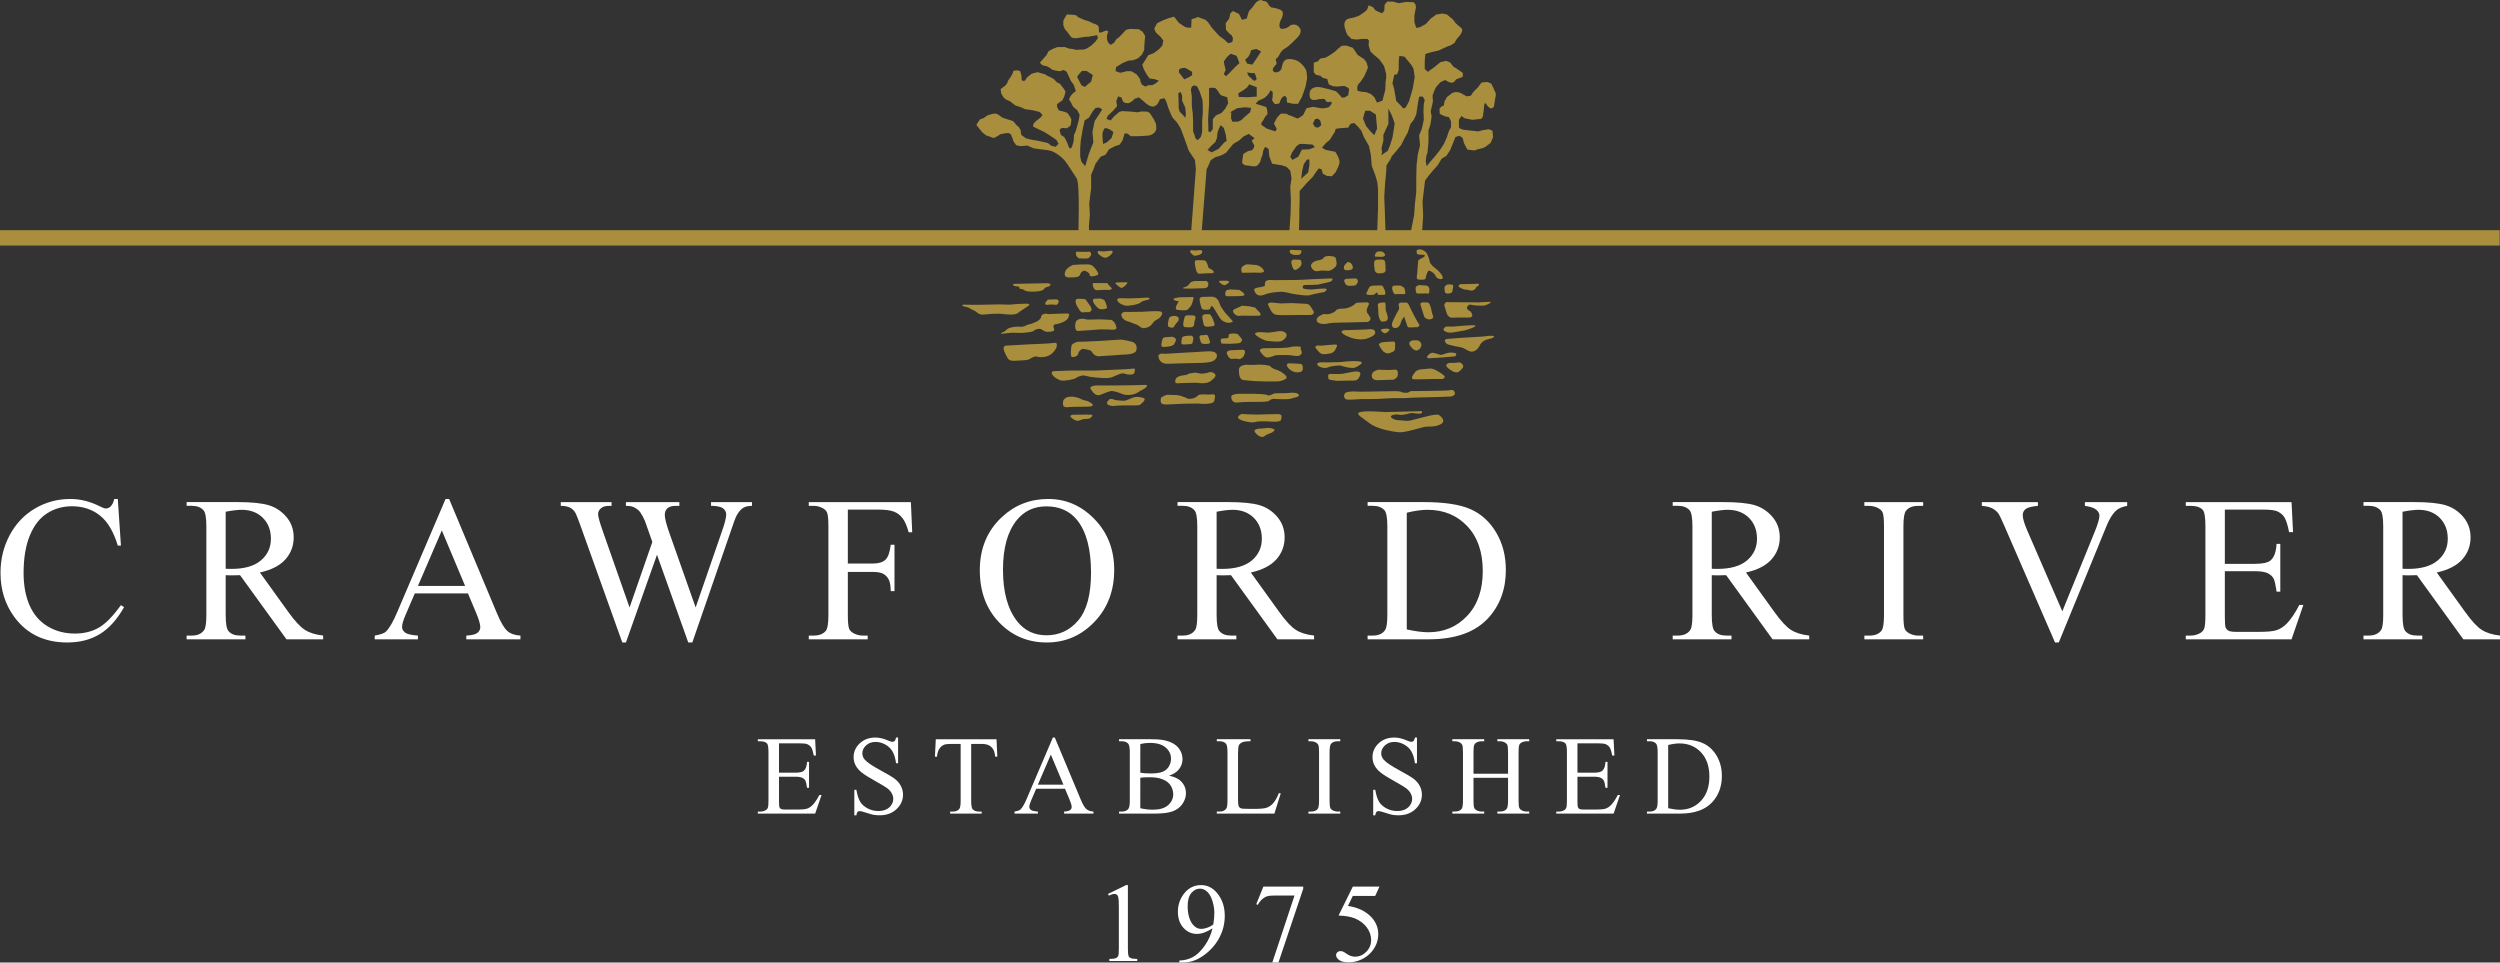 <?xml version="1.0" encoding="utf-8"?>
<!-- Generator: Adobe Illustrator 26.0.3, SVG Export Plug-In . SVG Version: 6.00 Build 0)  -->
<svg version="1.1" id="Layer_1" xmlns="http://www.w3.org/2000/svg" xmlns:xlink="http://www.w3.org/1999/xlink" x="0px" y="0px"
	 viewBox="0 0 248.188 95.555" style="enable-background:new 0 0 248.188 95.555;" xml:space="preserve">
<rect x="0" y="0" width="248.188" height="95.555" fill="#333333" stroke="none"/>
<style type="text/css">
	.st0{fill:#ffffff;}
	.st1{fill:#A88E3D;}
</style>
<g>
	<path class="st0" d="M11.695,49.536l0.311,4.631h-0.311c-0.416-1.386-1.009-2.384-1.778-2.994
		c-0.771-0.609-1.695-0.914-2.773-0.914c-0.904,0-1.721,0.229-2.451,0.688c-0.729,0.459-1.305,1.191-1.723,2.195
		c-0.419,1.004-0.628,2.254-0.628,3.747c0,1.232,0.197,2.301,0.593,3.205c0.395,0.904,0.989,1.597,1.783,2.08
		c0.794,0.482,1.699,0.723,2.718,0.723c0.884,0,1.664-0.189,2.341-0.567c0.676-0.378,1.42-1.13,2.229-2.255l0.311,0.201
		c-0.683,1.212-1.479,2.1-2.391,2.663c-0.911,0.562-1.993,0.844-3.245,0.844c-2.257,0-4.005-0.837-5.244-2.512
		c-0.924-1.246-1.387-2.712-1.387-4.4c0-1.359,0.305-2.608,0.914-3.748c0.609-1.138,1.448-2.021,2.517-2.647
		c1.068-0.626,2.235-0.939,3.502-0.939c0.984,0,1.955,0.241,2.913,0.723c0.281,0.147,0.482,0.221,0.602,0.221
		c0.182,0,0.339-0.063,0.473-0.191c0.174-0.181,0.298-0.432,0.371-0.753H11.695z"/>
	<path class="st0" d="M32.079,63.47h-3.637l-4.611-6.37c-0.342,0.014-0.62,0.02-0.834,0.02c-0.087,0-0.181-0.001-0.281-0.005
		c-0.1-0.003-0.204-0.008-0.311-0.015v3.958c0,0.857,0.094,1.39,0.281,1.597c0.255,0.295,0.637,0.442,1.146,0.442h0.532v0.372
		h-5.837v-0.372h0.513c0.575,0,0.987-0.188,1.235-0.563c0.141-0.208,0.211-0.7,0.211-1.477v-8.801c0-0.858-0.094-1.39-0.281-1.598
		c-0.261-0.294-0.649-0.442-1.165-0.442h-0.513v-0.372h4.963c1.447,0,2.514,0.105,3.2,0.316c0.687,0.211,1.268,0.6,1.748,1.166
		c0.479,0.566,0.718,1.241,0.718,2.024c0,0.837-0.273,1.564-0.818,2.18c-0.546,0.616-1.392,1.051-2.537,1.306l2.814,3.908
		c0.643,0.898,1.195,1.494,1.657,1.788c0.462,0.295,1.066,0.482,1.809,0.563V63.47z M22.404,56.468c0.127,0,0.237,0.002,0.332,0.005
		c0.094,0.003,0.17,0.005,0.23,0.005c1.3,0,2.279-0.282,2.939-0.844c0.66-0.562,0.99-1.279,0.99-2.15
		c0-0.851-0.267-1.542-0.799-2.075c-0.533-0.532-1.237-0.798-2.115-0.798c-0.389,0-0.914,0.063-1.577,0.191V56.468z"/>
	<path class="st0" d="M46.455,58.909H41.18l-0.924,2.15c-0.228,0.529-0.342,0.924-0.342,1.186c0,0.208,0.099,0.39,0.297,0.547
		c0.197,0.158,0.624,0.26,1.28,0.307v0.372h-4.289v-0.372c0.568-0.101,0.938-0.231,1.104-0.392c0.342-0.321,0.72-0.975,1.136-1.959
		l4.792-11.212h0.352l4.742,11.333c0.382,0.911,0.729,1.502,1.039,1.773c0.312,0.271,0.745,0.423,1.302,0.457v0.372h-5.375v-0.372
		c0.542-0.027,0.909-0.117,1.1-0.271c0.191-0.154,0.287-0.341,0.287-0.562c0-0.294-0.135-0.76-0.402-1.396L46.455,58.909z
		 M46.173,58.166l-2.31-5.505l-2.371,5.505H46.173z"/>
	<path class="st0" d="M74.656,49.847v0.372c-0.355,0-0.643,0.064-0.864,0.191c-0.221,0.127-0.432,0.365-0.633,0.713
		c-0.134,0.234-0.345,0.794-0.633,1.678l-3.797,10.981h-0.402l-3.104-8.71l-3.084,8.71h-0.361l-4.049-11.313
		c-0.302-0.844-0.492-1.343-0.573-1.497c-0.134-0.254-0.316-0.443-0.547-0.567c-0.231-0.124-0.545-0.186-0.939-0.186v-0.372h5.043
		v0.372H60.47c-0.354,0-0.626,0.081-0.813,0.241c-0.188,0.161-0.281,0.355-0.281,0.583c0,0.235,0.147,0.774,0.442,1.618l2.682,7.646
		l2.261-6.5l-0.402-1.146l-0.321-0.914c-0.141-0.335-0.298-0.63-0.472-0.884c-0.087-0.127-0.194-0.234-0.321-0.321
		c-0.168-0.121-0.335-0.208-0.503-0.261c-0.127-0.041-0.328-0.061-0.603-0.061v-0.372h5.305v0.372h-0.362
		c-0.375,0-0.649,0.081-0.823,0.241c-0.175,0.161-0.262,0.378-0.262,0.653c0,0.342,0.151,0.938,0.452,1.788l2.612,7.404l2.592-7.505
		c0.295-0.831,0.442-1.407,0.442-1.728c0-0.154-0.049-0.298-0.146-0.432c-0.098-0.134-0.22-0.228-0.367-0.281
		c-0.254-0.094-0.586-0.141-0.994-0.141v-0.372H74.656z"/>
	<path class="st0" d="M84.169,50.59v5.355h2.483c0.568,0,0.985-0.125,1.25-0.376c0.265-0.251,0.44-0.749,0.527-1.492h0.372v4.611
		h-0.372c-0.007-0.529-0.075-0.917-0.205-1.166c-0.131-0.248-0.312-0.434-0.543-0.558c-0.231-0.124-0.574-0.185-1.029-0.185h-2.483
		v4.28c0,0.69,0.044,1.146,0.131,1.366c0.067,0.167,0.208,0.311,0.422,0.432c0.295,0.161,0.604,0.241,0.925,0.241h0.492v0.372
		h-5.848v-0.372h0.482c0.562,0,0.972-0.164,1.226-0.492c0.161-0.214,0.241-0.73,0.241-1.547v-8.801c0-0.69-0.043-1.146-0.13-1.366
		c-0.067-0.167-0.205-0.312-0.412-0.432c-0.288-0.161-0.597-0.241-0.925-0.241h-0.482v-0.372h10.138l0.13,2.994h-0.352
		c-0.174-0.636-0.376-1.103-0.607-1.401c-0.231-0.298-0.516-0.514-0.854-0.648c-0.338-0.134-0.862-0.201-1.572-0.201H84.169z"/>
	<path class="st0" d="M104.072,49.536c1.768,0,3.301,0.671,4.597,2.014c1.296,1.343,1.944,3.019,1.944,5.028
		c0,2.07-0.653,3.788-1.96,5.154c-1.306,1.367-2.887,2.05-4.741,2.05c-1.876,0-3.451-0.667-4.728-2
		c-1.275-1.332-1.913-3.057-1.913-5.174c0-2.163,0.736-3.928,2.21-5.294C100.76,50.129,102.29,49.536,104.072,49.536z
		 M103.881,50.269c-1.219,0-2.197,0.452-2.934,1.357c-0.918,1.125-1.376,2.773-1.376,4.943c0,2.224,0.475,3.935,1.426,5.134
		c0.73,0.911,1.694,1.366,2.894,1.366c1.279,0,2.336-0.499,3.17-1.497c0.834-0.998,1.251-2.572,1.251-4.722
		c0-2.331-0.459-4.069-1.377-5.214C106.199,50.725,105.18,50.269,103.881,50.269z"/>
	<path class="st0" d="M130.454,63.47h-3.637l-4.611-6.37c-0.342,0.014-0.62,0.02-0.834,0.02c-0.087,0-0.181-0.001-0.281-0.005
		c-0.1-0.003-0.204-0.008-0.311-0.015v3.958c0,0.857,0.094,1.39,0.281,1.597c0.255,0.295,0.637,0.442,1.146,0.442h0.532v0.372
		h-5.837v-0.372h0.513c0.575,0,0.987-0.188,1.235-0.563c0.141-0.208,0.211-0.7,0.211-1.477v-8.801c0-0.858-0.094-1.39-0.281-1.598
		c-0.261-0.294-0.649-0.442-1.165-0.442h-0.513v-0.372h4.963c1.447,0,2.514,0.105,3.2,0.316c0.687,0.211,1.269,0.6,1.748,1.166
		c0.479,0.566,0.718,1.241,0.718,2.024c0,0.837-0.273,1.564-0.818,2.18c-0.546,0.616-1.392,1.051-2.537,1.306l2.814,3.908
		c0.643,0.898,1.195,1.494,1.657,1.788c0.462,0.295,1.065,0.482,1.809,0.563V63.47z M120.779,56.468
		c0.127,0,0.237,0.002,0.332,0.005c0.094,0.003,0.17,0.005,0.23,0.005c1.3,0,2.279-0.282,2.939-0.844
		c0.66-0.562,0.99-1.279,0.99-2.15c0-0.851-0.267-1.542-0.799-2.075c-0.533-0.532-1.237-0.798-2.115-0.798
		c-0.389,0-0.914,0.063-1.577,0.191V56.468z"/>
	<path class="st0" d="M135.769,63.47v-0.372h0.513c0.575,0,0.984-0.184,1.226-0.553c0.148-0.221,0.221-0.717,0.221-1.487v-8.801
		c0-0.851-0.094-1.383-0.281-1.598c-0.261-0.294-0.649-0.442-1.165-0.442h-0.513v-0.372h5.546c2.036,0,3.585,0.231,4.646,0.693
		c1.062,0.462,1.915,1.232,2.562,2.31c0.646,1.079,0.97,2.324,0.97,3.737c0,1.896-0.576,3.479-1.729,4.752
		c-1.292,1.42-3.262,2.13-5.907,2.13H135.769z M139.657,62.486c0.851,0.188,1.564,0.281,2.141,0.281
		c1.554,0,2.843-0.546,3.867-1.638c1.025-1.092,1.537-2.572,1.537-4.44c0-1.882-0.512-3.366-1.537-4.451
		c-1.025-1.085-2.341-1.628-3.948-1.628c-0.602,0-1.289,0.097-2.06,0.291V62.486z"/>
	<path class="st0" d="M179.611,63.47h-3.637l-4.611-6.37c-0.342,0.014-0.62,0.02-0.834,0.02c-0.087,0-0.181-0.001-0.281-0.005
		c-0.101-0.003-0.204-0.008-0.312-0.015v3.958c0,0.857,0.094,1.39,0.281,1.597c0.255,0.295,0.637,0.442,1.146,0.442h0.532v0.372
		h-5.837v-0.372h0.513c0.575,0,0.987-0.188,1.235-0.563c0.141-0.208,0.211-0.7,0.211-1.477v-8.801c0-0.858-0.094-1.39-0.281-1.598
		c-0.261-0.294-0.649-0.442-1.165-0.442h-0.513v-0.372h4.963c1.447,0,2.514,0.105,3.2,0.316c0.687,0.211,1.269,0.6,1.748,1.166
		c0.479,0.566,0.718,1.241,0.718,2.024c0,0.837-0.272,1.564-0.818,2.18c-0.546,0.616-1.392,1.051-2.537,1.306l2.813,3.908
		c0.643,0.898,1.195,1.494,1.657,1.788c0.462,0.295,1.065,0.482,1.809,0.563V63.47z M169.936,56.468
		c0.127,0,0.237,0.002,0.332,0.005c0.094,0.003,0.17,0.005,0.23,0.005c1.3,0,2.279-0.282,2.939-0.844
		c0.66-0.562,0.99-1.279,0.99-2.15c0-0.851-0.267-1.542-0.799-2.075c-0.533-0.532-1.237-0.798-2.115-0.798
		c-0.389,0-0.914,0.063-1.577,0.191V56.468z"/>
	<path class="st0" d="M190.923,63.099v0.372h-5.837v-0.372h0.482c0.563,0,0.972-0.164,1.226-0.492c0.16-0.214,0.24-0.73,0.24-1.547
		v-8.801c0-0.69-0.043-1.146-0.13-1.366c-0.067-0.167-0.205-0.312-0.412-0.432c-0.295-0.161-0.603-0.241-0.925-0.241h-0.482v-0.372
		h5.837v0.372h-0.492c-0.557,0-0.962,0.164-1.216,0.492c-0.168,0.215-0.251,0.73-0.251,1.547v8.801c0,0.69,0.043,1.146,0.13,1.366
		c0.067,0.167,0.208,0.311,0.422,0.432c0.288,0.161,0.593,0.241,0.915,0.241H190.923z"/>
	<path class="st0" d="M211.176,49.847v0.372c-0.482,0.087-0.848,0.241-1.095,0.462c-0.355,0.328-0.67,0.831-0.944,1.507
		l-4.752,11.594h-0.372l-5.104-11.745c-0.261-0.603-0.445-0.971-0.553-1.105c-0.167-0.208-0.373-0.37-0.618-0.487
		c-0.244-0.117-0.574-0.192-0.989-0.226v-0.372h5.565v0.372c-0.629,0.061-1.038,0.167-1.225,0.322
		c-0.188,0.154-0.281,0.352-0.281,0.593c0,0.335,0.154,0.857,0.463,1.567l3.466,7.987l3.215-7.887
		c0.314-0.777,0.472-1.316,0.472-1.618c0-0.194-0.097-0.38-0.291-0.558c-0.194-0.177-0.522-0.303-0.984-0.376
		c-0.034-0.007-0.091-0.017-0.171-0.03v-0.372H211.176z"/>
	<path class="st0" d="M220.872,50.59v5.385h2.994c0.776,0,1.296-0.117,1.557-0.352c0.349-0.308,0.543-0.851,0.583-1.628h0.372v4.742
		h-0.372c-0.094-0.663-0.188-1.088-0.281-1.276c-0.12-0.234-0.318-0.418-0.593-0.553c-0.275-0.134-0.696-0.201-1.266-0.201h-2.994
		V61.2c0,0.603,0.026,0.969,0.08,1.1c0.054,0.13,0.147,0.234,0.281,0.312c0.135,0.077,0.389,0.115,0.764,0.115h2.311
		c0.77,0,1.33-0.053,1.678-0.161c0.349-0.107,0.684-0.318,1.005-0.633c0.415-0.415,0.841-1.042,1.276-1.879h0.401l-1.175,3.416
		h-10.499v-0.372h0.482c0.321,0,0.626-0.077,0.914-0.231c0.214-0.107,0.36-0.268,0.438-0.482c0.076-0.214,0.115-0.653,0.115-1.316
		v-8.851c0-0.864-0.087-1.396-0.262-1.598c-0.241-0.268-0.643-0.402-1.205-0.402h-0.482v-0.372h10.499l0.15,2.984h-0.392
		c-0.141-0.717-0.297-1.209-0.468-1.477c-0.171-0.268-0.424-0.472-0.758-0.613c-0.269-0.101-0.74-0.151-1.417-0.151H220.872z"/>
	<path class="st0" d="M248.188,63.47h-3.637l-4.611-6.37c-0.342,0.014-0.62,0.02-0.834,0.02c-0.087,0-0.181-0.001-0.281-0.005
		c-0.101-0.003-0.204-0.008-0.311-0.015v3.958c0,0.857,0.094,1.39,0.281,1.597c0.255,0.295,0.637,0.442,1.146,0.442h0.532v0.372
		h-5.837v-0.372h0.513c0.575,0,0.987-0.188,1.235-0.563c0.141-0.208,0.211-0.7,0.211-1.477v-8.801c0-0.858-0.094-1.39-0.281-1.598
		c-0.261-0.294-0.649-0.442-1.165-0.442h-0.513v-0.372h4.963c1.447,0,2.514,0.105,3.2,0.316c0.687,0.211,1.269,0.6,1.748,1.166
		c0.479,0.566,0.718,1.241,0.718,2.024c0,0.837-0.272,1.564-0.818,2.18c-0.546,0.616-1.392,1.051-2.537,1.306l2.814,3.908
		c0.643,0.898,1.195,1.494,1.657,1.788c0.462,0.295,1.065,0.482,1.809,0.563V63.47z M238.513,56.468
		c0.127,0,0.237,0.002,0.332,0.005c0.094,0.003,0.17,0.005,0.23,0.005c1.3,0,2.279-0.282,2.938-0.844
		c0.66-0.562,0.99-1.279,0.99-2.15c0-0.851-0.267-1.542-0.799-2.075c-0.533-0.532-1.237-0.798-2.115-0.798
		c-0.389,0-0.914,0.063-1.577,0.191V56.468z"/>
</g>
<g>
	<path class="st0" d="M77.335,73.791v2.918h1.622c0.421,0,0.702-0.063,0.844-0.19c0.189-0.167,0.294-0.461,0.316-0.882h0.201v2.57
		h-0.201c-0.051-0.359-0.102-0.59-0.152-0.691c-0.065-0.127-0.172-0.226-0.321-0.299c-0.149-0.073-0.378-0.109-0.686-0.109h-1.622
		v2.434c0,0.327,0.015,0.525,0.043,0.596c0.029,0.071,0.08,0.127,0.153,0.169c0.072,0.041,0.21,0.062,0.414,0.062h1.252
		c0.417,0,0.72-0.029,0.909-0.087c0.188-0.058,0.37-0.172,0.544-0.343c0.225-0.225,0.455-0.564,0.691-1.018h0.218l-0.637,1.851
		h-5.689v-0.202h0.262c0.174,0,0.339-0.042,0.495-0.125c0.116-0.058,0.195-0.145,0.237-0.261c0.042-0.116,0.062-0.354,0.062-0.713
		v-4.796c0-0.468-0.047-0.757-0.141-0.866c-0.131-0.145-0.349-0.218-0.653-0.218h-0.262v-0.202h5.689l0.081,1.617h-0.212
		c-0.076-0.388-0.16-0.655-0.253-0.8c-0.093-0.145-0.229-0.256-0.411-0.332c-0.145-0.055-0.401-0.081-0.768-0.081H77.335z"/>
	<path class="st0" d="M89.158,73.219v2.553h-0.202c-0.065-0.49-0.182-0.88-0.351-1.17c-0.169-0.29-0.409-0.521-0.721-0.691
		c-0.312-0.17-0.635-0.256-0.969-0.256c-0.377,0-0.689,0.115-0.937,0.346c-0.247,0.23-0.37,0.493-0.37,0.787
		c0,0.225,0.078,0.43,0.234,0.615c0.225,0.272,0.76,0.635,1.606,1.089c0.689,0.37,1.16,0.654,1.413,0.852
		c0.253,0.198,0.446,0.431,0.583,0.7c0.136,0.269,0.204,0.55,0.204,0.844c0,0.559-0.217,1.041-0.65,1.445
		c-0.434,0.405-0.992,0.607-1.674,0.607c-0.214,0-0.415-0.017-0.604-0.049c-0.113-0.018-0.346-0.085-0.7-0.199
		c-0.354-0.114-0.578-0.171-0.672-0.171c-0.091,0-0.163,0.027-0.215,0.082c-0.052,0.055-0.091,0.167-0.117,0.338h-0.202v-2.532
		h0.202c0.094,0.53,0.221,0.926,0.381,1.189c0.16,0.263,0.404,0.482,0.732,0.656c0.329,0.174,0.688,0.261,1.081,0.261
		c0.454,0,0.812-0.12,1.075-0.359c0.263-0.24,0.395-0.522,0.395-0.849c0-0.182-0.05-0.365-0.15-0.55
		c-0.1-0.185-0.255-0.357-0.465-0.517c-0.142-0.109-0.528-0.34-1.16-0.694c-0.632-0.354-1.081-0.636-1.348-0.847
		c-0.267-0.21-0.469-0.443-0.607-0.697c-0.138-0.254-0.207-0.533-0.207-0.838c0-0.53,0.203-0.986,0.61-1.369
		c0.406-0.383,0.924-0.574,1.552-0.574c0.392,0,0.808,0.096,1.247,0.289c0.203,0.091,0.347,0.136,0.43,0.136
		c0.094,0,0.171-0.028,0.231-0.084c0.06-0.056,0.108-0.17,0.144-0.34H89.158z"/>
	<path class="st0" d="M98.929,73.388l0.082,1.731h-0.207c-0.04-0.305-0.094-0.522-0.163-0.653c-0.113-0.211-0.262-0.366-0.449-0.465
		c-0.187-0.1-0.433-0.15-0.738-0.15h-1.04v5.641c0,0.454,0.049,0.737,0.147,0.849c0.138,0.152,0.35,0.229,0.637,0.229h0.256v0.202
		h-3.13v-0.202h0.261c0.312,0,0.534-0.094,0.664-0.283c0.08-0.116,0.12-0.381,0.12-0.795v-5.641H94.48
		c-0.345,0-0.59,0.025-0.735,0.076c-0.189,0.069-0.35,0.202-0.484,0.397c-0.134,0.196-0.214,0.461-0.24,0.795h-0.207l0.087-1.731
		H98.929z"/>
	<path class="st0" d="M105.727,78.299h-2.858l-0.501,1.165c-0.123,0.287-0.185,0.501-0.185,0.643c0,0.112,0.053,0.211,0.161,0.296
		c0.107,0.085,0.338,0.141,0.694,0.166v0.202h-2.325v-0.202c0.309-0.054,0.508-0.125,0.599-0.212
		c0.185-0.174,0.39-0.528,0.615-1.062l2.597-6.076h0.191l2.569,6.141c0.207,0.494,0.395,0.814,0.563,0.961
		c0.169,0.147,0.404,0.229,0.705,0.248v0.202h-2.913v-0.202c0.294-0.014,0.493-0.064,0.596-0.147
		c0.104-0.084,0.155-0.185,0.155-0.305c0-0.16-0.073-0.412-0.218-0.757L105.727,78.299z M105.574,77.896l-1.252-2.984l-1.285,2.984
		H105.574z"/>
	<path class="st0" d="M116.058,77.003c0.512,0.109,0.895,0.283,1.149,0.523c0.352,0.334,0.528,0.742,0.528,1.225
		c0,0.367-0.116,0.718-0.348,1.054c-0.232,0.336-0.551,0.581-0.956,0.735c-0.405,0.154-1.023,0.231-1.854,0.231h-3.484v-0.202h0.278
		c0.308,0,0.53-0.098,0.664-0.294c0.084-0.127,0.126-0.397,0.126-0.811v-4.77c0-0.457-0.053-0.746-0.158-0.865
		c-0.142-0.16-0.352-0.24-0.631-0.24h-0.278v-0.202h3.19c0.595,0,1.073,0.044,1.432,0.131c0.544,0.131,0.96,0.362,1.247,0.694
		c0.287,0.332,0.43,0.714,0.43,1.146c0,0.37-0.113,0.701-0.338,0.994C116.829,76.645,116.497,76.861,116.058,77.003z
		 M113.205,76.709c0.134,0.025,0.288,0.044,0.46,0.057c0.172,0.013,0.362,0.019,0.569,0.019c0.53,0,0.928-0.057,1.195-0.171
		c0.267-0.114,0.471-0.29,0.612-0.525c0.142-0.236,0.212-0.494,0.212-0.773c0-0.432-0.176-0.8-0.528-1.105
		c-0.352-0.305-0.866-0.458-1.541-0.458c-0.363,0-0.69,0.04-0.98,0.12V76.709z M113.205,80.237c0.421,0.098,0.837,0.147,1.247,0.147
		c0.657,0,1.158-0.147,1.502-0.443c0.345-0.296,0.517-0.662,0.517-1.097c0-0.287-0.078-0.562-0.234-0.828
		c-0.156-0.265-0.41-0.474-0.762-0.626c-0.352-0.152-0.788-0.229-1.307-0.229c-0.225,0-0.417,0.004-0.577,0.011
		c-0.16,0.007-0.289,0.02-0.387,0.038V80.237z"/>
	<path class="st0" d="M126.966,78.729l0.18,0.038l-0.631,2.003h-5.717v-0.202h0.278c0.312,0,0.535-0.102,0.669-0.305
		c0.076-0.116,0.114-0.385,0.114-0.806v-4.764c0-0.46-0.051-0.749-0.152-0.865c-0.142-0.16-0.352-0.24-0.631-0.24h-0.278v-0.202
		h3.343v0.202c-0.392-0.003-0.667,0.033-0.825,0.109c-0.158,0.076-0.266,0.172-0.324,0.289c-0.058,0.116-0.087,0.394-0.087,0.833
		v4.639c0,0.301,0.029,0.508,0.087,0.621c0.043,0.076,0.11,0.132,0.201,0.169c0.091,0.036,0.374,0.054,0.85,0.054h0.539
		c0.566,0,0.964-0.041,1.192-0.125c0.229-0.083,0.438-0.231,0.626-0.444C126.588,79.521,126.777,79.186,126.966,78.729z"/>
	<path class="st0" d="M133.056,80.569v0.202h-3.163v-0.202h0.261c0.305,0,0.526-0.089,0.664-0.267
		c0.087-0.116,0.131-0.395,0.131-0.838v-4.77c0-0.373-0.024-0.621-0.071-0.74c-0.037-0.091-0.111-0.169-0.223-0.234
		c-0.16-0.087-0.327-0.131-0.501-0.131h-0.261v-0.202h3.163v0.202h-0.267c-0.301,0-0.52,0.089-0.659,0.267
		c-0.091,0.116-0.136,0.396-0.136,0.838v4.77c0,0.374,0.023,0.621,0.071,0.74c0.036,0.091,0.112,0.169,0.229,0.234
		c0.156,0.087,0.321,0.13,0.495,0.13H133.056z"/>
	<path class="st0" d="M140.67,73.219v2.553h-0.202c-0.065-0.49-0.182-0.88-0.351-1.17c-0.169-0.29-0.409-0.521-0.721-0.691
		c-0.312-0.17-0.635-0.256-0.969-0.256c-0.377,0-0.689,0.115-0.937,0.346c-0.247,0.23-0.37,0.493-0.37,0.787
		c0,0.225,0.078,0.43,0.234,0.615c0.225,0.272,0.76,0.635,1.606,1.089c0.689,0.37,1.16,0.654,1.413,0.852
		c0.253,0.198,0.446,0.431,0.583,0.7c0.136,0.269,0.204,0.55,0.204,0.844c0,0.559-0.217,1.041-0.65,1.445
		c-0.434,0.405-0.992,0.607-1.674,0.607c-0.214,0-0.416-0.017-0.604-0.049c-0.113-0.018-0.346-0.085-0.7-0.199
		c-0.354-0.114-0.578-0.171-0.672-0.171c-0.091,0-0.163,0.027-0.215,0.082c-0.052,0.055-0.091,0.167-0.117,0.338h-0.202v-2.532
		h0.202c0.094,0.53,0.221,0.926,0.381,1.189c0.16,0.263,0.404,0.482,0.732,0.656c0.329,0.174,0.689,0.261,1.081,0.261
		c0.454,0,0.812-0.12,1.075-0.359c0.263-0.24,0.395-0.522,0.395-0.849c0-0.182-0.05-0.365-0.15-0.55
		c-0.1-0.185-0.255-0.357-0.465-0.517c-0.142-0.109-0.528-0.34-1.16-0.694c-0.632-0.354-1.081-0.636-1.348-0.847
		c-0.267-0.21-0.469-0.443-0.607-0.697c-0.138-0.254-0.207-0.533-0.207-0.838c0-0.53,0.203-0.986,0.61-1.369
		c0.406-0.383,0.924-0.574,1.552-0.574c0.392,0,0.808,0.096,1.247,0.289c0.203,0.091,0.347,0.136,0.43,0.136
		c0.094,0,0.171-0.028,0.231-0.084c0.06-0.056,0.108-0.17,0.144-0.34H140.67z"/>
	<path class="st0" d="M146.281,76.813h3.43V74.7c0-0.377-0.024-0.626-0.071-0.746c-0.037-0.091-0.113-0.169-0.229-0.234
		c-0.156-0.087-0.321-0.131-0.495-0.131h-0.261v-0.202h3.158v0.202h-0.262c-0.174,0-0.339,0.042-0.495,0.125
		c-0.116,0.058-0.195,0.146-0.237,0.264c-0.042,0.118-0.063,0.358-0.063,0.722v4.764c0,0.374,0.024,0.621,0.071,0.74
		c0.037,0.091,0.111,0.169,0.224,0.234c0.16,0.087,0.327,0.13,0.5,0.13h0.262v0.202h-3.158v-0.202h0.261
		c0.301,0,0.521-0.089,0.659-0.267c0.091-0.116,0.136-0.395,0.136-0.838v-2.248h-3.43v2.248c0,0.374,0.023,0.621,0.071,0.74
		c0.036,0.091,0.112,0.169,0.229,0.234c0.156,0.087,0.321,0.13,0.496,0.13h0.267v0.202h-3.163v-0.202h0.261
		c0.305,0,0.526-0.089,0.665-0.267c0.087-0.116,0.13-0.395,0.13-0.838V74.7c0-0.377-0.023-0.626-0.071-0.746
		c-0.036-0.091-0.11-0.169-0.223-0.234c-0.16-0.087-0.327-0.131-0.501-0.131h-0.261v-0.202h3.163v0.202h-0.267
		c-0.174,0-0.339,0.042-0.496,0.125c-0.112,0.058-0.191,0.146-0.234,0.264c-0.044,0.118-0.065,0.358-0.065,0.722V76.813z"/>
	<path class="st0" d="M156.602,73.791v2.918h1.622c0.421,0,0.702-0.063,0.844-0.19c0.189-0.167,0.294-0.461,0.316-0.882h0.201v2.57
		h-0.201c-0.051-0.359-0.102-0.59-0.152-0.691c-0.065-0.127-0.172-0.226-0.321-0.299c-0.149-0.073-0.378-0.109-0.686-0.109h-1.622
		v2.434c0,0.327,0.015,0.525,0.043,0.596c0.029,0.071,0.08,0.127,0.153,0.169c0.072,0.041,0.21,0.062,0.413,0.062h1.253
		c0.417,0,0.72-0.029,0.909-0.087c0.188-0.058,0.37-0.172,0.544-0.343c0.225-0.225,0.455-0.564,0.691-1.018h0.218l-0.637,1.851
		H154.5v-0.202h0.262c0.174,0,0.339-0.042,0.495-0.125c0.116-0.058,0.195-0.145,0.237-0.261c0.042-0.116,0.062-0.354,0.062-0.713
		v-4.796c0-0.468-0.047-0.757-0.141-0.866c-0.131-0.145-0.349-0.218-0.653-0.218H154.5v-0.202h5.689l0.081,1.617h-0.212
		c-0.076-0.388-0.16-0.655-0.253-0.8c-0.093-0.145-0.229-0.256-0.411-0.332c-0.145-0.055-0.401-0.081-0.768-0.081H156.602z"/>
	<path class="st0" d="M163.503,80.771v-0.202h0.278c0.312,0,0.534-0.1,0.664-0.299c0.08-0.12,0.12-0.388,0.12-0.806v-4.77
		c0-0.46-0.051-0.749-0.153-0.865c-0.142-0.16-0.352-0.24-0.631-0.24h-0.278v-0.202h3.005c1.104,0,1.943,0.125,2.518,0.376
		c0.575,0.251,1.038,0.668,1.388,1.252c0.35,0.584,0.525,1.26,0.525,2.025c0,1.027-0.312,1.886-0.936,2.575
		c-0.7,0.77-1.768,1.154-3.201,1.154H163.503z M165.61,80.237c0.461,0.101,0.848,0.152,1.16,0.152c0.842,0,1.541-0.295,2.096-0.887
		c0.555-0.592,0.833-1.394,0.833-2.406c0-1.02-0.278-1.824-0.833-2.412c-0.555-0.588-1.268-0.882-2.14-0.882
		c-0.327,0-0.699,0.053-1.116,0.158V80.237z"/>
	<path class="st0" d="M109.996,88.744l1.797-0.876h0.179v6.234c0,0.414,0.018,0.671,0.052,0.773c0.035,0.102,0.106,0.18,0.215,0.234
		c0.109,0.054,0.33,0.085,0.664,0.092v0.202h-2.776v-0.202c0.348-0.007,0.573-0.037,0.675-0.09c0.101-0.052,0.172-0.123,0.212-0.212
		c0.04-0.089,0.06-0.355,0.06-0.798v-3.985c0-0.537-0.019-0.882-0.055-1.034c-0.025-0.116-0.072-0.202-0.139-0.256
		c-0.067-0.055-0.148-0.082-0.242-0.082c-0.134,0-0.321,0.057-0.561,0.169L109.996,88.744z"/>
	<path class="st0" d="M117.082,95.555v-0.201c0.472-0.007,0.911-0.117,1.318-0.33c0.406-0.212,0.799-0.583,1.178-1.113
		c0.379-0.53,0.644-1.112,0.792-1.747c-0.57,0.367-1.085,0.55-1.546,0.55c-0.519,0-0.963-0.201-1.334-0.602
		c-0.37-0.401-0.555-0.934-0.555-1.598c0-0.646,0.185-1.221,0.555-1.726c0.447-0.614,1.029-0.92,1.748-0.92
		c0.606,0,1.125,0.25,1.557,0.751c0.53,0.621,0.794,1.387,0.794,2.297c0,0.82-0.201,1.585-0.604,2.295
		c-0.403,0.709-0.964,1.298-1.683,1.767c-0.584,0.385-1.221,0.577-1.911,0.577H117.082z M120.458,91.76
		c0.065-0.472,0.098-0.85,0.098-1.133c0-0.352-0.06-0.732-0.18-1.141c-0.12-0.408-0.29-0.721-0.509-0.939
		c-0.219-0.218-0.469-0.327-0.748-0.327c-0.323,0-0.606,0.145-0.849,0.436c-0.243,0.29-0.365,0.722-0.365,1.296
		c0,0.766,0.162,1.365,0.484,1.796c0.236,0.312,0.526,0.468,0.871,0.468c0.167,0,0.365-0.04,0.594-0.12
		C120.082,92.018,120.284,91.905,120.458,91.76z"/>
	<path class="st0" d="M125.421,88.02h3.958v0.207l-2.461,7.328h-0.61l2.205-6.648h-2.031c-0.41,0-0.702,0.049-0.876,0.147
		c-0.305,0.167-0.55,0.425-0.735,0.773l-0.158-0.06L125.421,88.02z"/>
	<path class="st0" d="M136.945,88.02l-0.424,0.926h-2.222l-0.484,0.991c0.962,0.142,1.724,0.499,2.287,1.073
		c0.483,0.494,0.724,1.074,0.724,1.742c0,0.388-0.079,0.748-0.237,1.078c-0.158,0.33-0.356,0.611-0.596,0.844
		c-0.239,0.232-0.506,0.419-0.8,0.561c-0.417,0.2-0.846,0.3-1.285,0.3c-0.443,0-0.765-0.076-0.966-0.226
		c-0.202-0.15-0.302-0.317-0.302-0.498c0-0.102,0.041-0.191,0.125-0.27c0.083-0.078,0.189-0.117,0.316-0.117
		c0.094,0,0.177,0.015,0.248,0.044c0.071,0.029,0.191,0.104,0.362,0.223c0.272,0.189,0.548,0.283,0.827,0.283
		c0.425,0,0.798-0.161,1.119-0.482c0.321-0.321,0.482-0.712,0.482-1.173c0-0.447-0.144-0.863-0.43-1.25
		c-0.287-0.387-0.683-0.685-1.187-0.896c-0.396-0.163-0.935-0.257-1.617-0.283l1.416-2.87H136.945z"/>
</g>
<path class="st1" d="M147.229,11.551l-0.185,0.249l-0.872,0.094l-0.777-0.156l-0.312-0.219l-0.249,0.375v0.403v0.342
	c0,0,0.094,0.187,0.53,0.25c0.435,0.062,0.839,0.093,0.839,0.093l0.529,0.061l0.497-0.123l0.593-0.094l0.343,0.156l0.059,0.652
	l-0.249,0.561l-0.498,0.375l-0.249,0.125l-0.622,0.155l-0.218,0.093l-0.716-0.093l-0.343-0.655l-0.123-0.497l-0.312-0.217
	l-0.405,0.123l-0.186,0.468l-0.342,0.84l-0.373,0.56l-0.466,0.28l-0.375,0.623l-0.496,0.561l-0.437,0.529l-0.342,0.466l-0.249,2.084
	l0.063,1.401l-0.136,2.021l-1.176-0.006l0.41-2.048l0.092-1.244l0.124-1.057v-1.462l0.031-1.245l0.126-1.06l0.218-0.901
	l-0.094-0.965l0.279-0.686l0.188-0.869l-0.032-0.872l0.032-0.684l0.094-0.405l-0.188-0.343h-0.341l-0.064,0.187l-0.091,0.528
	l-0.157,1.058l-0.249,0.531l-0.343,0.435l-0.247,0.81l-0.311,0.56l-0.344,0.685l-0.497,0.622l-0.435,0.5l-0.157,0.341l-0.373,0.561
	l-0.032,0.685l-0.124,1.336l-0.064,1.153l0.064,1.618l0.032,1.088l0.045,1.139l-0.859,0.006l0.098-2.73v-1.898l-0.064-0.686
	l-0.185-0.653l-0.374-1l-0.064-0.775l-0.03-0.343l-0.188-0.871l-0.499-0.872l-0.248-0.622l-0.281-0.343l-0.433-0.436l-0.375,0.093
	l-0.216,0.374l-0.467,0.031l-0.435,0.032l-0.345,0.062l-0.092,0.311l-0.496,0.778l-0.406,0.342l-0.374,0.436l0.374,0.218
	l0.965,0.187l0.28,0.497l0.124,0.374v0.28l-0.124,0.344l-0.251,0.529l-0.372,0.403l-0.496-0.03l-0.407-0.219l-0.123-0.435
	l-0.283-0.094l-0.277,0.375l-0.343,0.497l-0.529,0.529l-0.435,0.498l-0.313,0.343v0.87l-0.029,1.154v0.623l-0.055,1.828
	l-0.963-0.001l0.148-2.233l0.032-1.309l-0.063-1.367l0.124-0.811l-0.124-0.775l-0.374-0.374l-0.467-0.156l-0.965-0.156l-0.281-0.745
	l-0.062-0.717l-0.34-0.218l-0.189,0.342l-0.092,0.523c0,0-0.112,0.194-0.178,0.495c-0.064,0.3-0.365,0.524-0.365,0.524
	c-0.194,0.135-0.76-0.006-0.76-0.006l-0.423-0.047l-0.267-0.182v-0.311l0.093-0.622l0.467-0.281l0.404-0.093l0.188-0.249
	l0.032-0.248l-0.251-0.437l0.279-0.279c0,0-0.653-0.436-0.558-0.436c0.093,0-0.532,0.28-0.532,0.28l-0.401,0.373l-0.625,0.375
	l-0.279,0.341l-0.435,0.53l-0.373,0.217l-0.344,0.126l-0.341,0.091l-0.468,0.312l-0.217,0.53l-0.186,0.373l-0.518,6.617l-1.045,0.01
	l0.502-6.69l-0.094-0.871l-0.619-0.933l-0.407-1.151l-0.373-0.996l-0.343-0.593l-0.497-0.561l-0.187-0.403l-0.218-0.529
	l-0.187-0.593l-0.187-0.373l-0.466,0.095l-0.062,0.186l-0.187,0.312l-0.187,0.156l-0.219,0.092l-0.313-0.064l-0.277-0.154
	l-0.218-0.187l-0.438-0.374l-0.216-0.154l-0.187,0.092l-0.22,0.062l-0.153,0.188l-0.406,0.248l-0.375-0.03l-0.215-0.156
	l-0.126-0.375l-0.344-0.123l-0.186,0.498l0.093,0.465l-0.436,0.5l-0.497,0.466l-0.126,0.312l0.405,0.155l0.312-0.372l0.53-0.467
	l0.278-0.093l1.027,0.061l0.498,0.062l0.466-0.091l0.559,0.029l0.22,0.126l0.404,0.623l0.215,0.465l0.033,0.405
	c-0.016,0.629-0.746,0.747-0.746,0.747l-0.436,0.032l-0.592,0.031h-0.282h-0.496l-0.282-0.249l-0.31-0.031l-0.22,0.716l-0.279,0.405
	l-0.466,0.155l-0.591,0.311l-0.341,0.529l-0.5,0.217l-0.497,0.684l-0.218,0.593l-0.219,0.497v1.336l-0.185,1.526l0.062,1.089
	l-0.096,1.183l0.036,0.959l-1.092-0.013c0,0,0.185-5.212-0.156-5.709c0,0-0.965-1.524-1.183-1.773
	c-0.218-0.249-0.934-0.934-1.649-1.027l-1.431-0.187l-0.655-0.28l-0.622,0.062l-0.468-0.093l-0.281-0.405l-0.061-0.218l-0.187-0.467
	l-0.249-0.125l-0.343,0.031l-0.466,0.094l-0.218,0.156l-0.218,0.123l-0.218,0.094l-0.778-0.28l-0.342-0.28l-0.28-0.342l-0.312-0.405
	l0.342-0.529l0.407-0.157l0.341-0.249l0.5-0.155l0.312-0.032l0.247,0.093l0.436,0.312l0.56,0.187l0.407,0.124l0.122,0.062
	l0.313,0.373l0.25,0.217l0.153,0.281l0.032,0.249l0.033,0.218l0.124,0.094l0.343,0.249l0.464,0.123l0.592,0.095l0.435,0.093
	l0.686,0.155l0.344,0.281l0.434,0.093l0.28-0.311l-0.216-0.374l-0.685-0.466l-0.562-0.344l-0.59-0.278l-0.497-0.25l0.094-0.311
	l0.217-0.217l0.435-0.342l0.219-0.251l-0.279-0.31l-0.624-0.157l-0.403-0.062l-0.436-0.061l-0.405-0.188l-0.559-0.186l-0.531-0.405
	l-0.404-0.187l-0.25-0.217L99.397,9.28l-0.063-0.436l0.498-0.374l0.155-0.218l0.093-0.248L100.36,7.6l0.157-0.281l0.091-0.279
	l0.281-0.063l0.373,0.063l0.095,0.279l0.062,0.311v0.25l0.094,0.155l0.248-0.03l0.187-0.312l0.467-0.374l0.591-0.154l0.313,0.092
	l0.435,0.124l0.186,0.124l0.467,0.219l0.25,0.155l0.249,0.279l0.311,0.156l0.373,0.467l0.188,0.311l-0.124,0.498l-0.189,0.373
	l-0.279,0.188l-0.249,0.188v0.28l0.187,0.341l0.497,0.124l0.346,0.126l0.278,0.405l0.122,0.249l-0.028,0.186l-0.031,0.343
	l-0.125,0.155l-0.279,0.188l-0.344-0.032l-0.216,0.032l-0.156,0.155l0.124,0.498l0.344,0.217l0.216,0.406l0.125,0.28l0.094,0.28
	c0,0,0.123,0.248,0.249,0.125c0.123-0.125,0.249-0.718,0.249-0.718l0.031-0.591l0.154-0.312l0.187-0.652l0.126-0.467l0.094-0.56
	l-0.127-0.25l-0.092-0.186l-0.436-0.373l-0.217-0.436l-0.189-0.28l0.126-0.28l0.187-0.248l0.22-0.187l0.154-0.125l-0.216-0.622
	l-0.281-0.374l-0.157-0.342l-0.184-0.404l-0.063-0.157l-0.312-0.186l-0.373,0.124l-0.436-0.063l-0.341-0.093l-0.188-0.155
	l-0.342-0.188l-0.435-0.092l-0.249-0.25l0.373-0.436l0.277-0.311l0.22-0.404l0.405-0.219l0.467-0.187h0.746l0.435,0.156l0.312,0.03
	l0.406,0.096l0.248-0.031h0.436l0.311-0.095l0.437-0.279l0.403-0.375l0.282-0.373l-0.064-0.312l-0.341,0.061l-0.528,0.094h-0.281
	l-0.374,0.063l-0.374,0.061l-0.281,0.033l-0.342-0.063l-0.218-0.249l-0.216-0.311l-0.25-0.28l-0.157-0.374V2.028l0.344-0.591
	l0.654,0.031l0.311,0.062l0.124,0.156l0.622,0.28l0.497,0.156l0.376,0.186l0.343,0.123l0.185,0.117l0.077,0.23l-0.003,0.125
	c0,0-0.041,0.355,0.12,0.34c0.162-0.015,0.527-0.216,0.645-0.204c0.117,0.011,0.215,0.032,0.106,0.263
	c-0.11,0.23-0.132,0.849,0.204,1.072c0,0,0.086,0.095,0.158,0.05l0.28-0.186l0.219-0.342l0.282-0.218l0.217-0.218l0.466-0.497
	l0.403-0.095L113.06,2.9l0.371,0.249l0.251,0.403l-0.063,0.78l-0.031,0.623L113.37,5.42l-0.404,0.374l-0.466,0.188l-0.469,0.03
	l-0.592,0.251l-0.65,0.403l-0.033,0.404l0.467,0.156l0.622-0.156h0.467l0.529,0.312l0.342,0.466l0.03,0.219l0.125,0.311l0.375,0.219
	l0.247-0.125l0.468-0.03l0.34-0.188l0.281-0.248l-0.465-0.157l-0.467-0.061l-0.281-0.405l-0.279-0.496l-0.156-0.469l0.249-0.376
	l0.343-0.557l0.561-0.22l0.497-0.372l0.342-0.374l0.095-0.498l-0.282-0.374l-0.464-0.436l-0.156-0.372l0.278-0.53l0.561-0.279
	l0.559-0.218l0.56-0.157l0.188,0.216l0.279,0.375l0.591,0.405l0.312,0.093h0.342l0.033-0.84l0.339-0.092l0.282-0.125l0.778,0.28
	l0.248,0.248l0.342,0.499l0.5,0.559l0.248,0.279l0.56,0.406l0.312,0.312l0.28-0.032l0.188-0.125l0.031-0.343l-0.127-0.279
	l-0.186-0.124l-0.373-0.404l-0.03-0.655l0.343-0.466l0.122-0.528l0.251-0.22l0.591,0.28l0.185,0.342l0.126,0.25l0.465-0.124
	l0.219-0.716l0.404-0.467l0.269-0.384c0,0,0.392-0.369,0.615-0.252c0.222,0.117,0.205,0.076,0.257,0.076
	c0.052,0,0.275,0.106,0.316,0.199c0.041,0.094,0.228,0.422,0.416,0.445c0.188,0.024,0.937,0.158,1.048,0.386
	c0.111,0.229,0.023,0.545-0.141,0.832c-0.164,0.287-0.222,0.773-0.017,0.873c0.205,0.099,0.714-0.076,0.866-0.253
	c0.153-0.175,0.632-0.199,0.802-0.023c0,0,0.738,0.439-0.07,1.218c0,0-0.726,0.774-1.147,1.014c-0.421,0.24-0.469,0.451-0.557,0.591
	c-0.088,0.141-0.146,0.27-0.188,0.311c-0.041,0.041-0.246,0.147-0.205,0.27c0.041,0.123,0.129,0.333,0.041,0.433
	c-0.088,0.099-0.509,0.474-0.263,0.696c0.246,0.223,0.756,0.024,0.82-0.392c0,0,0.076-0.715,0.498-0.809
	c0.422-0.093,0.791,0.03,1.078,0.164c0.287,0.135,0.83,0.691,0.883,1.077l0.062,0.593l-0.155,0.84l-0.186,0.559l-0.188,0.529
	l-0.186,0.31l-0.188,0.343h-0.466l-0.621-0.123l-0.035-0.187v-0.28l-0.186-0.218l-0.218,0.124l-0.156,0.186l-0.187,0.468
	l-0.435,0.062l-0.28-0.375l0.063-0.373V9.124l-0.218-0.157l-0.127,0.25l-0.216,0.279l-0.249,0.218l-0.375,0.187l-0.247,0.093
	l-0.25,0.311l0.53,0.157l0.496,0.156l0.094,0.218l0.062,0.466l-0.279,0.341l-0.125,0.251l-0.22,0.31v0.188l0.529,0.372l0.562,0.188
	l0.311,0.092l0.124-0.247l-0.28-0.531l0.312-0.59l0.342-0.374l0.187-0.032l0.435,0.032l0.127,0.094l0.435,0.155l0.497,0.218
	l0.25-0.126l0.311-0.217l0.248-0.497l0.093-0.187l0.592-0.124h0.156c0,0,0.481,0.108,0.717,0.13
	c0.235,0.021,0.711-0.059,0.776-0.134c0.064-0.074,0.273-0.283,0.258-0.391c-0.017-0.107-0.065-0.155-0.236-0.102
	c-0.171,0.054-0.3-0.021-0.343-0.102c-0.043-0.08-0.096-0.225-0.279-0.199c-0.182,0.027-0.353,0-0.46,0.032
	c-0.107,0.032-0.793,0.263-0.868-0.278c-0.076-0.542,0.128-0.761,0.423-0.874c0.295-0.112,0.718-0.042,0.948,0.027
	c0.23,0.07,0.495,0.115,0.495,0.115l0.187,0.061l0.561,0.158l0.374,0.372l0.186,0.248h0.279l0.376-0.217l0.031-0.248l0.061-0.374
	l-0.155-0.156l-0.341-0.155l-0.748,0.062l-0.373-0.031l-0.407-0.188l-0.156-0.529l-0.464-0.122l-0.187-0.189l-0.497-0.124
	l-0.189-0.248V6.229l0.436-0.156l0.187-0.248l0.279-0.064l0.25-0.03l0.438-0.248l0.464-0.311l0.406-0.374l0.311-0.248l0.436-0.032
	l0.654,0.217l0.186,0.248l0.311,0.468l0.621,0.405l0.251,0.311l0.154,0.529l-0.154,0.406l-0.251,0.528l-0.341,0.497l-0.219,0.249
	l-0.092,0.219v0.404l0.341,0.094l0.219,0.031l0.343,0.031l0.465,0.186l0.344,0.342l0.125,0.28l0.126,0.219l0.528-0.187l0.28-1.058
	l0.031-0.779l0.062-0.434V7.35l-0.218-0.809l-0.467-0.655l-0.592-0.496l-0.28-0.28l-0.187-0.592l0.031-0.498l-0.156-0.156h-0.529
	l-0.528,0.063l-0.529-0.063l-0.126-0.154l-0.218-0.187c-0.157-0.149-0.334-0.864-0.334-0.864c-0.062-0.335,0.013-0.752,0.473-0.82
	c0.46-0.069,0.981-0.286,0.981-0.286l0.53-0.365l0.249-0.218l0.156-0.437l0.407,0.158l0.278,0.342l0.405,0.186l0.248,0.095
	l0.216-0.251l0.032-0.59l0.249-0.312h0.592l0.562,0.155l0.744-0.123l0.747,0.03l0.187,0.25l0.031,0.281l-0.093,0.435l-0.061,0.342
	v0.653l0.185,0.592l0.404-0.093l0.56-0.311l0.438-0.5l0.59-0.434l0.591-0.094l0.469,0.094l0.592,0.498l0.247,0.342l0.305,0.275
	c0,0,0.37,0.251,0.37,0.401c0,0.151-0.05,0.389-0.373,0.721c-0.322,0.331-0.356,0.552-0.356,0.552s-0.398,0.318-0.665,0.352
	l-0.126,0.054l-0.836,0.384l-0.809,0.187l-0.496,0.156l-0.063,0.715v0.778l0.311,0.28l0.684-0.498l0.561-0.466l0.591-0.127
	l0.373,0.158l0.312,0.404l0.496,0.311l0.468,0.343l-0.031,0.374l-0.654,0.25l-0.186,0.247l-0.25,0.095l-0.313-0.095l-0.34-0.184
	l-0.467,0.216l-0.435,0.497l-0.156,0.312l-0.187,0.498l0.032,0.623l-0.219,0.966l0.093,0.497l-0.124,0.841l-0.187,0.528v0.623v0.561
	l-0.061,0.622l-0.031,0.406l-0.123,0.341l-0.062,0.529l0.091,0.499l0.436-0.532l0.406-0.463l0.467-0.593l0.403-0.622l0.282-0.623
	l0.216-0.652l0.217-0.405v-0.56l-0.217-0.435l-0.372-0.063l-0.529-0.249l-0.032-0.529l0.219-0.218l0.216-0.094l0.063-0.405
	l0.249-0.435l0.528-0.403l0.343-0.094l0.405,0.06l0.341,0.189l0.343,0.186l0.404-0.062l0.251-0.373l0.466-0.468l0.344-0.466
	l0.559-0.063l0.406,0.158l0.216,0.434l0.164,0.384c0,0,0.118,0.127,0.066,0.418s-0.061,0.281-0.066,0.328
	c-0.005,0.046-0.108,0.715-0.108,0.715s-0.179,0.302-0.414,0.144c-0.235-0.159-0.337-0.359-0.337-0.359s-0.082-0.168-0.164-0.081
	c-0.082,0.087-0.097,0.649-0.097,0.649l-0.062,0.414L147.229,11.551z M106.929,7.63l0.434,0.84l0.342,0.155l0.622-0.528l0.157-0.656
	l-0.624-0.401h-0.435l-0.279,0.278L106.929,7.63z M107.676,11.954l-0.188,0.873l-0.187,1.089l-0.063,0.747v0.902l0.125,0.5
	l0.374,0.435l0.344-1.184l0.465-1.182l-0.094-1.027l0.219-1.089l0.436-0.655l0.313-0.497l-0.282-0.186l-0.374,0.032l-0.279,0.339
	l-0.376,0.624L107.676,11.954z M109.604,12.797l-0.155,0.403v0.404l0.061,0.686l0.375-0.155l0.467-0.437l0.185-0.59l-0.341-0.25
	l-0.436-0.155L109.604,12.797z M117.041,7.194l0.53,0.684l0.465-0.217l0.312-0.188V7.13l-0.528-0.309l-0.219-0.094l-0.371,0.062
	l-0.189,0.124V7.194z M116.981,9.248l0.029,0.995v0.469l0.093,0.372l0.377,0.374l0.185,0.249l0.062-0.373l-0.062-0.654l-0.312-0.685
	V9.497l-0.154-0.375L116.981,9.248z M118.225,8.905l0.093,0.653v0.964l0.094,0.747l0.031,0.779v0.995l0.125,0.311l0.124,0.406
	l0.218,0.155l0.313-0.343l0.122-0.465v-1.153l0.063-0.777v-0.561l-0.031-0.684l-0.28-0.84l-0.248-0.5
	C118.848,8.593,118.349,8.221,118.225,8.905z M120.03,8.782v1.524l-0.095,1.524l0.032,1.214l0.187,0.094l0.248-0.341V11.83
	l0.312-0.373l0.56-0.248l0.374-0.436l0.28-0.531l-0.094-0.589l-0.531-0.156l-0.153-0.095l-0.311-0.466l-0.186-0.186
	C120.653,8.751,120.124,8.625,120.03,8.782z M120.869,13.169l-0.06,0.529l-0.156,0.406l-0.406,0.372l-0.374,0.406l0.404,0.247
	l0.686-0.341l0.56-0.622l0.25-0.187l-0.093-0.653l-0.188-0.623l-0.311-0.28l-0.188,0.374L120.869,13.169z M122.24,11.177
	l-0.032,0.529l0.123,0.374h0.562l0.342-0.156l0.249-0.249l0.621-0.529l0.096-0.434l-0.592-0.063l-0.78,0.093l-0.715,0.404
	L122.24,11.177z M122.988,9.621l0.809,0.032l0.964-0.063V8.656l-0.747-0.28l-0.217,0.312l-0.374,0.28l-0.123,0.063l-0.375,0.248
	L122.988,9.621z M123.953,7.536l0.435,0.405l0.185,0.091l0.189-0.186l-0.124-0.406l-0.094-0.187h-0.312l-0.434-0.06L123.953,7.536z
	 M123.609,5.949l0.218,0.374l0.497,0.093l0.436-0.623l0.437-0.685l-0.468-0.249l-0.528,0.124l-0.096,0.342l-0.153,0.281
	L123.609,5.949z M121.804,5.669l-0.312,0.435l0.062,0.343l0.125,0.497l-0.188,0.406l0.219,0.217l0.278-0.249l0.685-0.717
	l0.375-0.339l-0.282-0.719l-0.591-0.218L121.804,5.669z M128.712,14.508l-0.435,0.621l-0.186,0.437l0.218,0.312l0.592-0.34
	l0.341-0.687l0.747-0.032l0.561-0.217l-0.25-0.248l-0.839-0.062h-0.436L128.712,14.508z M129.43,16.314l-0.158,0.653l-0.093,0.776
	l0.686-0.62l0.124-0.716v-0.592l-0.249,0.031L129.43,16.314z M130.333,12.266l0.217,0.344l0.311,0.062l0.311-0.249l-0.094-0.436
	l-0.247-0.217l-0.281,0.062L130.333,12.266z M135.53,10.991l-0.219,0.779l0.311,0.746l0.406,0.497l0.403,0.407l0.282-0.655
	l-0.126-1.4l-0.593-0.373H135.53z M137.832,10.774v1.524l-0.498,1.09v0.591l-0.186,0.718l0.062,0.433l-0.093,0.282l0.654-0.435
	l0.217-0.53l0.248-0.778l0.125-0.777l0.094-0.654l-0.279-0.778L137.832,10.774z M138.423,7.412l-0.187,0.84l0.158,0.529l0.217,1.245
	l0.342,0.342l0.372,0.405l0.22-0.094l0.34-0.623l0.374-1.306l0.187-1.121l-0.124-0.808l-0.186-0.343l-0.437-0.531l-0.248-0.31
	l-0.53-0.096l-0.061,0.56v0.84l-0.157,0.437L138.423,7.412z"/>
<path class="st1" d="M106.867,24.992l-0.039,0.03c0,0-0.043,0.202,0.018,0.348c0.061,0.147,0.269,0.281,0.269,0.281
	s0.55,0.019,0.696,0.019c0.146,0,0.288-0.06,0.288-0.06l0.22-0.281c0,0,0.036-0.201-0.079-0.298
	c-0.116-0.098-0.09-0.032-0.232-0.032C107.868,24.999,106.867,24.992,106.867,24.992z"/>
<path class="st1" d="M109.014,24.916c0,0-0.104,0.153,0.02,0.281c0.122,0.128,0.452,0.409,0.714,0.391
	c0.263-0.019,0.66-0.36,0.703-0.55c0.042-0.19-0.136-0.15-0.265-0.138c-0.128,0.012-0.641,0.062-0.641,0.062L109.014,24.916z"/>
<path class="st1" d="M106.511,26.303c0,0-0.58,0.25-0.728,0.58c-0.146,0.33-0.141,0.635,0.287,0.654
	c0.427,0.018,1.075,0.036,1.155-0.27c0.079-0.306,0.348-0.403,0.458-0.391c0.109,0.013,0.483,0.221,0.489,0.379
	c0.005,0.159,0.104,0.188,0.25,0.177c0.147-0.012,0.678-0.08,0.611-0.281c-0.067-0.202-0.439-0.77-0.764-0.867
	C107.946,26.187,106.511,26.303,106.511,26.303z"/>
<path class="st1" d="M100.596,28.183l3.385-0.069c0,0,0.404,0.03,0.295,0.198c-0.108,0.168-0.364,0.178-0.364,0.178
	s-0.227,0.098-0.257,0.187c-0.03,0.089-0.267,0.247-0.839,0.267c-0.573,0.02-0.967,0.01-1.145-0.148
	c-0.178-0.159-0.444-0.059-0.444-0.168c0-0.108-0.109-0.207-0.197-0.197C100.941,28.44,100.467,28.42,100.596,28.183z"/>
<path class="st1" d="M108.646,28.092c0,0-0.259,0.017-0.156,0.225c0,0,0.052,0.536,0.476,0.492c0.423-0.043,0.924-0.043,0.985-0.026
	c0.06,0.017,0.648,0.009,0.319-0.277c-0.329-0.284-0.268-0.397-0.354-0.397c-0.086,0-0.674-0.008-0.674-0.008l-0.406,0.008
	L108.646,28.092z"/>
<path class="st1" d="M110.859,28.04c0,0-0.207,0.026-0.095,0.138c0.112,0.113,0.415,0.389,0.57,0.398
	c0.156,0.008,0.475-0.303,0.544-0.415c0.069-0.112,0.069-0.148-0.129-0.14C111.55,28.031,110.859,28.04,110.859,28.04z"/>
<path class="st1" d="M95.676,30.226c0,0-0.251,0.113-0.086,0.164c0.164,0.052,0.553,0.112,0.674,0.208
	c0.121,0.095,0.363,0.207,0.501,0.259c0.138,0.052,0.398,0.44,0.917,0.371c0.519-0.068,1.538-0.111,1.788-0.068
	c0.251,0.043,1.296,0.155,1.564-0.069c0.268-0.225,0.562-0.372,0.734-0.51c0.173-0.138,0.769-0.423,0.147-0.433
	c-0.622-0.008-1.685,0.096-1.685,0.096l-1.012-0.026l-2.056,0.043l-1.288-0.008L95.676,30.226z"/>
<path class="st1" d="M104.032,29.742l-0.233,0.26c0,0-0.138,0.319,0.2,0.258c0.336-0.06,0.725-0.017,0.812,0.009
	c0.086,0.026,0.258-0.095,0.285-0.303c0.025-0.207-0.139-0.259-0.338-0.25C104.559,29.725,104.032,29.742,104.032,29.742z"/>
<path class="st1" d="M106.823,29.725c0,0-0.061,0.086-0.035,0.31c0.026,0.225,0.337,0.675,0.38,0.744
	c0.043,0.069,0.164,0.268,0.354,0.233c0.19-0.035,0.492-0.026,0.544-0.017c0.052,0.008,0.553-0.104,0.13-0.674
	c-0.424-0.57-0.389-0.614-0.484-0.622C107.618,29.69,106.961,29.595,106.823,29.725z"/>
<path class="st1" d="M108.75,29.647c0,0-0.328-0.026-0.233,0.277c0.095,0.302,0.423,0.605,0.423,0.605s0.199,0.189,0.398,0.172
	c0.199-0.016,0.623,0.017,0.553-0.259c-0.07-0.276-0.216-0.596-0.216-0.596s-0.208-0.225-0.537-0.208
	C108.811,29.656,108.75,29.647,108.75,29.647z"/>
<path class="st1" d="M111.299,29.604c0,0-0.492-0.044-0.371,0.242c0.121,0.285,0.674,0.501,0.881,0.51
	c0.207,0.009,1.192-0.104,1.408-0.32c0.216-0.216,0.821-0.259,0.899-0.336c0.077-0.078-0.087-0.19-0.303-0.156
	c-0.216,0.035-1.642,0.078-1.642,0.078L111.299,29.604z"/>
<path class="st1" d="M118.208,24.827c0,0-0.102,0.165-0.016,0.251c0.086,0.086,0.277,0.311,0.415,0.311
	c0.139,0,0.726-0.07,0.752-0.389c0.018-0.216-0.33-0.182-0.486-0.147C118.718,24.888,118.208,24.827,118.208,24.827z"/>
<path class="st1" d="M118.79,25.836c0,0-0.224-0.026-0.172,0.337c0.052,0.363,0.13,1.002,0.44,1.002
	c0.312,0,0.726-0.051,0.856-0.051c0.13,0,0.76,0.06,0.553-0.199c-0.207-0.259-0.484-0.259-0.519-0.406
	c-0.035-0.147-0.146-0.587-0.32-0.648C119.457,25.81,118.79,25.836,118.79,25.836z"/>
<path class="st1" d="M118.575,27.901c0,0-0.319,0.043-0.432,0.198c-0.113,0.156-0.234,0.312-0.407,0.364
	c-0.173,0.051-0.493,0.147-0.139,0.181c0.354,0.034,1.564-0.026,1.564-0.026s0.77,0.087,0.786-0.285
	c0.018-0.372-0.017-0.26-0.017-0.26s-0.069-0.181-0.208-0.181C119.586,27.893,118.575,27.901,118.575,27.901z"/>
<path class="st1" d="M121.107,27.876c0,0-0.156,0-0.035,0.155c0.121,0.156,0.459,0.346,0.588,0.26
	c0.129-0.086,0.371-0.226,0.371-0.303c0-0.078-0.199-0.129-0.328-0.121C121.574,27.876,121.107,27.876,121.107,27.876z"/>
<path class="st1" d="M123.293,27.08l1.426-0.017c0,0,0.82,0.086,0.76-0.164c-0.061-0.251-0.459-0.58-0.856-0.597
	c-0.397-0.017-0.864-0.112-0.993-0.017C123.5,26.38,123.06,26.45,123.293,27.08z"/>
<path class="st1" d="M128.124,24.804c0,0-0.139,0.117-0.079,0.238c0.062,0.122,0.225,0.251,0.433,0.26
	c0.207,0.009,0.544,0.035,0.63-0.095c0.086-0.13,0.175-0.376-0.016-0.368C128.902,24.847,128.124,24.804,128.124,24.804z"/>
<path class="st1" d="M128.374,25.768c0,0-0.181,0.095-0.181,0.251c0,0.156,0.146,0.812,0.397,0.777
	c0.25-0.034,0.613-0.38,0.613-0.579c0-0.199,0.018-0.433-0.242-0.433C128.703,25.785,128.374,25.768,128.374,25.768z"/>
<path class="st1" d="M131.727,25.43c0,0-0.268,0.034-0.337,0.181c-0.07,0.147-0.38,0.216-0.597,0.25
	c-0.215,0.035-0.743,0.259-0.631,0.605c0.112,0.346,0.397,0.518,0.708,0.44c0.312-0.078,0.795-0.035,0.995-0.017
	c0.198,0.017,0.846-0.346,0.829-0.691c-0.017-0.345-0.069-0.674-0.241-0.717C132.28,25.438,131.925,25.378,131.727,25.43z"/>
<path class="st1" d="M133.784,26.026c0,0-0.354,0.233-0.372,0.518c-0.018,0.285,0.181,0.285,0.32,0.285c0.138,0,0.656,0,0.569-0.345
	C134.215,26.139,133.982,25.992,133.784,26.026z"/>
<path class="st1" d="M136.669,25.786c0,0-0.172-0.009-0.233,0.189c-0.06,0.199,0.009,0.708,0.044,0.872
	c0.035,0.165,0.215,0.303,0.449,0.295c0.233-0.01,0.631-0.018,0.631-0.321c0-0.303-0.043-0.76-0.043-0.76s0.026-0.294-0.355-0.294
	S136.669,25.786,136.669,25.786z"/>
<path class="st1" d="M136.514,25.302c0,0-0.13,0.164,0.069,0.181c0.199,0.017,0.674,0.009,0.674,0.009s0.337-0.069,0.233-0.251
	c-0.104-0.181-0.229-0.263-0.367-0.28c-0.139-0.017-0.432-0.017-0.536,0.148c-0.104,0.163-0.065,0.167-0.065,0.167"/>
<path class="st1" d="M103.818,31.138c0,0-0.415,0.017-0.448,0.271c-0.034,0.254-0.22,0.347-0.322,0.44
	c-0.101,0.093-0.414,0.178-0.558,0.253c-0.144,0.076-0.482,0.11-0.643,0.212c-0.161,0.101-0.431,0.151-0.685,0.118
	c-0.254-0.033-0.947,0.067-1.125,0.212c-0.177,0.144-0.389,0.33-0.456,0.33c-0.068,0-0.355,0.152-0.103,0.152
	c0.254,0,0.905-0.11,1.108-0.093c0.203,0.017,0.862,0.017,0.98,0.009c0.119-0.009,0.981-0.077,1.066-0.204
	c0.085-0.126,0.575-0.262,0.727-0.16c0.152,0.101,0.431,0.287,0.651,0.27c0.219-0.017,0.744-0.017,0.634-0.278
	c-0.11-0.263-0.084-0.465,0.186-0.483c0.271-0.017,1.065-0.287,1.201-0.609c0.136-0.32,0.203-0.456-0.135-0.456
	s-0.972,0.026-0.972,0.026l-0.786,0.033L103.818,31.138z"/>
<path class="st1" d="M107.479,31.637c0,0-0.576-0.009-0.686,0.338c-0.109,0.347-0.076,0.897,0.203,0.879
	c0.279-0.017,1.244-0.076,1.244-0.076l0.946-0.076l0.93,0.009c0,0,0.728,0.118,0.719-0.152c-0.008-0.271-0.245-0.77-0.575-0.804
	c-0.33-0.033-1.141-0.051-1.141-0.051l-1.125,0.026L107.479,31.637z"/>
<path class="st1" d="M111.951,30.97c0,0-0.719-0.094-0.618,0.363c0.102,0.456,0.626,0.575,0.761,0.609
	c0.135,0.034,0.896,0.355,0.896,0.355s0.337,0.339,0.651,0.279c0.312-0.059,0.549-0.161,0.744-0.423
	c0.194-0.262,0.253-0.321,0.549-0.473c0.296-0.152,0.609-0.609,0.338-0.736c-0.27-0.126-1.894,0.009-1.894,0.009L111.951,30.97z"/>
<path class="st1" d="M117.117,29.514c0,0-0.499,0.052-0.592,0.137c-0.093,0.084,0.152,0.211,0.279,0.228
	c0.128,0.017,0.262,0.017,0.195,0.084c-0.067,0.067-0.237,0.43-0.237,0.43s-0.119,0.339,0.102,0.364
	c0.22,0.025,0.879,0.127,1.048-0.034c0.168-0.161,0.397-0.415,0.439-0.618c0.043-0.203,0.271-0.617,0.034-0.617
	C118.148,29.489,117.117,29.514,117.117,29.514z"/>
<path class="st1" d="M116.601,31.358c0,0-0.464,0-0.541,0.229c-0.076,0.228-0.144,0.693-0.11,0.786
	c0.034,0.093,0.507,0.279,0.608,0.051c0.102-0.228,0.398-0.533,0.398-0.533S117.252,31.401,116.601,31.358z"/>
<path class="st1" d="M117.937,31.307c0,0-0.279-0.042-0.338,0.195c-0.059,0.237-0.296,0.955,0.051,0.972
	c0.346,0.017,0.879,0.118,0.896-0.254c0.017-0.372,0.145-0.634,0.145-0.634s0.033-0.288-0.296-0.279
	C118.064,31.316,117.937,31.307,117.937,31.307z"/>
<path class="st1" d="M115.815,33.472c0,0-0.364-0.034-0.423,0.245c-0.06,0.279-0.22,0.71,0.067,0.727
	c0.288,0.017,0.728-0.076,0.728-0.076s0.372-0.084,0.389-0.237c0,0,0.211-0.329,0.161-0.456c-0.051-0.127-0.229-0.271-0.559-0.237
	C115.848,33.472,115.815,33.472,115.815,33.472z"/>
<path class="st1" d="M117.666,33.361c0,0-0.305,0.043-0.337,0.187c-0.034,0.144-0.051,0.524-0.051,0.524s-0.042,0.161,0.439,0.118
	c0.482-0.042,0.652,0.017,0.685-0.211c0.034-0.228,0.076-0.398,0.076-0.398s-0.008-0.27-0.321-0.262
	C117.844,33.328,117.666,33.361,117.666,33.361z"/>
<path class="st1" d="M119.374,33.277c0,0-0.296-0.034-0.296,0.161c0,0.195,0.178,0.617,0.178,0.617s0.135,0.118,0.49,0.093
	c0.355-0.025,0.423-0.068,0.364-0.27c-0.059-0.203-0.161-0.458-0.161-0.458s-0.042-0.186-0.194-0.177
	C119.602,33.252,119.374,33.277,119.374,33.277z"/>
<path class="st1" d="M122.257,33.125c0,0-0.279-0.025-0.279,0.161s-0.025,0.288-0.152,0.288c-0.127,0-0.498,0.033-0.498,0.033
	s-0.161,0.043-0.144,0.178c0.017,0.136,0.06,0.313,0.06,0.313s0.473,0.042,0.811,0.033c0.338-0.008,0.981-0.033,1.057-0.101
	c0.076-0.067,0.313-0.228,0.127-0.431c-0.186-0.203-0.338-0.415-0.338-0.415S122.586,33.049,122.257,33.125z"/>
<path class="st1" d="M119.357,29.473c0,0-0.27,0.025-0.27,0.245c0,0.22,0.169,0.795,0.169,0.795s0.084,0.22,0.262,0.228
	c0.178,0.008,0.55,0.034,0.609-0.085c0.059-0.118,0.076-0.253,0.169-0.262c0.093-0.009,0.177,0.144,0.288,0.33
	c0.11,0.185,0.482,0.811,0.626,0.989c0.143,0.177,0.625,0.406,0.93,0.313c0.305-0.094,0.305-0.085,0.11-0.296
	c-0.195-0.211-0.634-0.693-0.634-0.693l-0.423-0.609c0,0-0.161-0.456-0.245-0.6c-0.085-0.144-0.314-0.373-0.626-0.373
	C120.009,29.456,119.357,29.473,119.357,29.473z"/>
<path class="st1" d="M119.611,31.198c0,0-0.254,0.033-0.254,0.245c0,0.211,0.136,0.762,0.136,0.762s0.059,0.228,0.312,0.228
	c0.254,0,0.837-0.017,0.778-0.236c-0.059-0.22-0.187-0.55-0.187-0.55s-0.194-0.447-0.337-0.456
	C119.915,31.18,119.611,31.198,119.611,31.198z"/>
<path class="st1" d="M123.297,30.352c0,0-0.431,0.212-0.692,0.321c-0.263,0.11-0.229,0.271-0.102,0.439
	c0.127,0.17,0.389,0.288,0.558,0.246c0.169-0.042,0.964-0.009,1.116-0.009c0.153,0,0.829-0.008,0.829-0.008s0.33-0.05-0.008-0.38
	c-0.338-0.33-0.397-0.431-0.397-0.431l-0.617-0.127C123.982,30.403,123.457,30.352,123.297,30.352z"/>
<path class="st1" d="M122.207,28.737c0,0-0.44-0.008-0.508,0.161c-0.067,0.169-0.168,0.516,0.161,0.516
	c0.33,0,1.175-0.017,1.175-0.017s0.643,0.009,0.49-0.212c-0.152-0.22-0.499-0.406-0.499-0.406L122.207,28.737z"/>
<path class="st1" d="M126.028,27.79c0,0-0.372,0.025-0.423,0.22c-0.051,0.195-0.025,0.27-0.043,0.347
	c-0.017,0.076-0.397,0.152-0.499,0.161c-0.102,0.009-0.617,0.077-0.558,0.288c0.059,0.211,0.304,0.727,0.964,0.465
	c0.659-0.262,1.285-0.278,1.674-0.304c0.389-0.025,1.014,0.185,1.378,0.236c0.363,0.051,1.277,0.195,1.547,0.093
	c0.271-0.102,1.412-0.304,1.412-0.304s0.431-0.304,0.102-0.338c-0.33-0.034-1.353,0.084-1.353,0.084s-0.829,0-0.879-0.143
	c-0.05-0.144-0.008-0.296,0.212-0.304c0.219-0.009,1.175,0.024,1.504-0.085c0.33-0.11,0.972-0.16,1.116-0.312
	c0.144-0.152,0.194-0.254-0.135-0.254c-0.33,0-3.188,0.152-3.188,0.152l-2.325,0.018L126.028,27.79z"/>
<path class="st1" d="M99.866,34.313c0,0-0.277,0.022-0.231,0.334c0.046,0.311,0.421,0.949,0.421,0.949s0.166,0.265,0.691,0.219
	c0.524-0.046,1.192-0.005,1.474-0.172c0.282-0.167,0.472-0.293,0.725-0.236c0.253,0.057,0.621,0.104,1.088-0.069
	c0.466-0.173,0.847-0.72,0.87-0.944c0.022-0.225,0.074-0.409-0.305-0.346c-0.38,0.063-2.337,0.132-2.337,0.132L99.866,34.313z"/>
<path class="st1" d="M106.955,33.934c0,0-0.532,0.16-0.572,0.342c-0.04,0.18-0.19,1.174,0.07,1.174c0.261,0,0.552-0.1,0.592-0.352
	c0.04-0.25,0.341-0.481,0.492-0.461c0.15,0.02,0.722,0.111,0.793,0.211c0.07,0.1,0.3,0.531,0.742,0.521
	c0.441-0.01,2.348-0.16,2.348-0.16s1.265,0.031,1.385-0.411c0.12-0.441-0.05-0.753-0.422-0.863c-0.371-0.11-0.973-0.23-1.184-0.22
	c-0.209,0.01-2.157,0.14-2.157,0.14l-1.385,0.06L106.955,33.934z"/>
<path class="st1" d="M115.535,35.118c0,0-0.613-0.12-0.522,0.351c0.091,0.472,0.512,0.663,0.894,0.643
	c0.381-0.02,2.568-0.07,2.568-0.07s1.585,0.021,1.957-0.201c0.372-0.22,0.413-0.441,0.361-0.663c-0.05-0.22-0.502-0.341-0.923-0.301
	c-0.421,0.04-2.238,0.131-2.238,0.131l-1.815,0.11H115.535z"/>
<path class="st1" d="M122.217,34.767c0,0-0.472,0.05-0.432,0.281c0.041,0.231,0.272,0.602,0.502,0.582
	c0.231-0.021,0.492-0.04,0.603,0.011c0.11,0.05,0.511-0.02,0.651-0.452c0.141-0.431-0.009-0.472-0.261-0.462
	C123.03,34.736,122.217,34.767,122.217,34.767z"/>
<path class="st1" d="M125.438,34.575c0,0-0.542,0.051-0.301,0.362c0.241,0.312,0.462,0.642,0.863,0.542
	c0.401-0.101,0.562-0.23,0.853-0.23c0.291,0,1.084-0.01,1.275,0.02c0.19,0.03,0.722,0.131,0.903,0.02
	c0.18-0.111,0.29-0.29,0.12-0.562c0,0-0.07-0.181-0.01-0.261c0.06-0.08-0.642-0.12-1.054-0.01c-0.411,0.111-1.555,0.101-1.555,0.101
	L125.438,34.575z"/>
<path class="st1" d="M125.107,32.971c0,0-0.643,0-0.492,0.221c0.15,0.22,0.873,0.612,1.153,0.643c0.281,0.03,1.235,0.16,1.515,0
	c0.281-0.161,0.612-0.532,0.362-0.773c-0.251-0.241-0.642-0.21-0.854-0.161c-0.21,0.051-0.891,0.123-0.891,0.123L125.107,32.971z"/>
<path class="st1" d="M126.286,30.037c0,0-0.521-0.029-0.389,0.25c0.132,0.279,0.367,0.873,0.727,0.946
	c0.359,0.074,0.858,0.059,1.115,0.052c0.257-0.008,1.269-0.015,1.269-0.015h1.124c0,0,0.484-0.073,0.219-0.462
	c-0.264-0.389-0.315-0.624-0.675-0.646c-0.359-0.022-1.431-0.074-1.431-0.074l-1.085,0.037L126.286,30.037z"/>
<path class="st1" d="M131.415,31.174c0,0-0.808,0.249-0.698,0.66c0.11,0.411,0.924,0.352,1.203,0.264
	c0.279-0.088,1.834-0.066,2.069-0.088c0.234-0.022,1.782-0.043,1.782-0.043s0.411-0.169,0.257-0.455
	c-0.154-0.287-0.249-0.404-0.301-0.463c-0.051-0.059-0.066-0.301,0-0.446c0.066-0.147,0.183-0.433,0.183-0.433
	s-0.021-0.168-0.256-0.154c-0.235,0.015-0.836,0.029-0.836,0.029s-0.221,0-0.337,0.154c-0.118,0.154-0.639,0.411-1.036,0.432
	c-0.396,0.022-0.704,0.015-0.836,0.205c-0.132,0.191-0.543,0.316-0.712,0.345C131.73,31.211,131.415,31.174,131.415,31.174z"/>
<path class="st1" d="M136.3,28.357c0,0-0.33,0.022-0.403,0.227c-0.074,0.205-0.25,0.514-0.25,0.514s-0.066,0.131,0.154,0.169
	c0.219,0.037,0.601-0.007,0.601-0.007s0.205-0.191,0.242-0.205c0.036-0.015,0.131,0.037,0.124,0.102
	c-0.007,0.066,0.037,0.11,0.037,0.11s0.646,0.029,0.689-0.015c0.044-0.043,0.059-0.33-0.044-0.492
	c-0.104-0.161-0.132-0.432-0.367-0.425C136.851,28.342,136.3,28.357,136.3,28.357z"/>
<path class="st1" d="M133.645,27.682c0,0-0.256,0.044-0.19,0.235c0.066,0.19,0.124,0.477,0.528,0.462
	c0.403-0.015,0.572-0.045,0.572-0.045s0.227-0.154,0.242-0.396c0.014-0.242-0.169-0.301-0.294-0.301S133.645,27.682,133.645,27.682z
	"/>
<path class="st1" d="M137.114,30.045c0,0-0.359,0.037-0.33,0.242c0.028,0.206,0.059,0.807,0.065,0.931
	c0.007,0.125,0.125,0.733,0.374,0.712c0.25-0.023,0.654-0.007,0.529-0.521c0,0-0.066-0.352-0.126-0.44
	c-0.058-0.088-0.072-0.36-0.072-0.492c0-0.132,0.037-0.44-0.104-0.448C137.313,30.023,137.114,30.045,137.114,30.045z"/>
<path class="st1" d="M139.044,30.037c0,0-0.205,0.044-0.198,0.22c0.007,0.176,0.161,0.359-0.073,0.631c0,0-0.528,0.998-0.572,1.188
	c-0.045,0.19-0.023,0.513,0.329,0.492c0.353-0.022,0.485-0.323,0.543-0.558c0.058-0.234,0.323-0.58,0.323-0.58l0.286,0.836
	c0,0,0.015,0.257,0.264,0.242c0.25-0.014,0.771-0.029,0.771-0.029s0.33-0.102,0.117-0.367c-0.212-0.264-0.895-1.673-0.895-1.673
	s-0.146-0.395-0.308-0.395C139.47,30.045,139.044,30.037,139.044,30.037z"/>
<path class="st1" d="M138.362,28.349c0,0-0.213,0.074-0.147,0.36c0.066,0.286,0.176,0.542,0.345,0.506
	c0.169-0.037,0.653-0.015,0.653-0.015l0.294-0.014c0,0,0.015-0.536-0.154-0.646c-0.169-0.11-0.279-0.213-0.47-0.198
	C138.692,28.357,138.362,28.349,138.362,28.349z"/>
<path class="st1" d="M140.9,28.291c0,0-0.359,0.11-0.359,0.257c0,0.147-0.022,0.58,0.191,0.594c0.213,0.015,0.895-0.014,0.895-0.014
	s0.235,0.059,0.242-0.029c0.008-0.089,0.081-0.389,0.008-0.521c-0.074-0.132-0.154-0.242-0.426-0.242
	C141.179,28.335,140.9,28.291,140.9,28.291z"/>
<path class="st1" d="M141.26,30.007c0,0-0.294,0.051-0.257,0.206c0.037,0.154,0.403,1.262,0.403,1.262s0.206,0.256,0.514,0.234
	c0.308-0.022,0.425-0.191,0.337-0.374c-0.088-0.184-0.198-0.748-0.198-0.748s-0.133-0.572-0.353-0.565
	C141.487,30.029,141.26,30.007,141.26,30.007z"/>
<path class="st1" d="M143.688,28.247c0,0-0.212,0.102-0.264,0.212c-0.051,0.11,0.007,0.499,0.021,0.55
	c0.016,0.052,0.148,0.169,0.375,0.132c0.227-0.036,0.381-0.103,0.381-0.264c0-0.161,0.074-0.351,0.074-0.44
	C144.275,28.349,144.26,28.181,143.688,28.247z"/>
<path class="st1" d="M144.95,28.21c0,0-0.243,0.169-0.11,0.271c0.132,0.103,0.521,0.287,0.653,0.272
	c0.132-0.015,0.462,0.088,0.572,0.103c0.11,0.014,0.381-0.103,0.433-0.243c0.051-0.14,0.146-0.147,0.242-0.228
	c0.095-0.081,0.146-0.249-0.081-0.22c-0.228,0.029-1.526,0.044-1.526,0.044H144.95z"/>
<path class="st1" d="M143.593,29.985c0,0-0.25,0.147-0.206,0.345c0.044,0.199,0.279,0.88,0.279,0.88s0.176,0.353,0.507,0.33
	c0.33-0.021,1.085-0.021,1.225-0.021c0.14,0,0.859,0.109,0.755-0.271c-0.102-0.381-0.271-0.367-0.388-0.47
	c-0.117-0.103-0.206-0.234-0.074-0.374c0.132-0.14,0.147-0.169,0.257-0.161c0.11,0.007,0.528,0.102,0.725,0.088
	c0.198-0.015,0.58,0.073,0.881-0.059c0.3-0.132,0.616-0.301,0.352-0.309c-0.264-0.007-1.071,0.059-1.071,0.059l-1.181-0.014
	L143.893,30L143.593,29.985z"/>
<path class="st1" d="M143.578,32.414c0,0-0.375,0.191-0.249,0.367c0.125,0.176,0.477,0.286,0.881,0.228
	c0.403-0.059,0.982-0.169,1.188-0.206c0.205-0.037,0.639-0.198,0.675-0.22c0.037-0.021,0.69-0.242,0.286-0.286
	c-0.403-0.044-2.039,0.117-2.039,0.117H143.578z"/>
<path class="st1" d="M143.754,33.639c0,0-0.455,0.007-0.279,0.308c0.176,0.301,0.338,0.25,0.748,0.367
	c0.411,0.117,0.807,0.125,1.101,0.264c0.294,0.14,0.58,0.404,0.924,0.316c0.345-0.088,0.565-0.397,0.683-0.654
	c0.118-0.256,0.425-0.439,0.572-0.498c0.148-0.059,0.873-0.177,0.814-0.338c-0.059-0.161-0.902-0.015-1.145,0.008
	c-0.242,0.022-2.149,0.131-2.149,0.131L143.754,33.639z"/>
<path class="st1" d="M137.298,33.969c0,0-0.462,0.066-0.389,0.286c0.073,0.221,0.315,0.492,0.353,0.564
	c0.037,0.074,0.359,0.316,0.594,0.257c0.235-0.059,0.631-0.183,0.631-0.433c0-0.249,0.074-0.719-0.088-0.733
	C138.237,33.895,137.298,33.969,137.298,33.969z"/>
<path class="st1" d="M140.204,33.793c0,0-0.352,0.11-0.293,0.352c0.059,0.242,0.506,0.755,0.799,0.638
	c0.293-0.117,0.47-0.455,0.374-0.689c-0.096-0.235-0.301-0.316-0.47-0.316C140.445,33.778,140.204,33.793,140.204,33.793z"/>
<path class="st1" d="M133.608,32.773c0,0-0.514-0.021-0.404,0.228c0.109,0.249,0.932,0.551,1.167,0.601
	c0.235,0.052,0.866,0.191,1.431-0.022c0.564-0.213,0.77-0.411,0.719-0.639c-0.051-0.227-0.331-0.292-0.564-0.256
	C135.721,32.722,133.608,32.773,133.608,32.773z"/>
<path class="st1" d="M137.453,32.627c0,0-0.419,0.037-0.353,0.168c0.066,0.132,0.345,0.375,0.514,0.265
	c0.169-0.111,0.323-0.287,0.323-0.287S138.069,32.597,137.453,32.627z"/>
<path class="st1" d="M130.739,34.299c0,0-0.264,0.096-0.103,0.279c0.161,0.183,0.403,0.617,0.8,0.586
	c0.396-0.029,0.88-0.044,1.064-0.352c0.184-0.308,0.374-0.609,0.081-0.609c-0.293,0-1.379,0.11-1.379,0.11L130.739,34.299z"/>
<path class="st1" d="M141.127,24.774c0,0-0.48-0.085-0.493,0.148c-0.012,0.234,0.02,0.348,0.267,0.36
	c0.246,0.012,0.679-0.013,0.53,0.16c-0.148,0.173-0.616,0.284-0.641,0.456c-0.025,0.172-0.099,1.294-0.099,1.294
	s-0.148,0.531,0.099,0.555c0.247,0.025,0.728,0.049,0.739-0.111c0.013-0.16,0.186-0.801,0.333-0.777
	c0.148,0.025,0.555,0.258,0.666,0.555c0.111,0.296,0.679,0.407,0.704,0.173c0.024-0.234-0.419-0.715-0.654-0.888
	c-0.234-0.173-0.604-0.469-0.641-0.741c-0.038-0.27-0.259-0.825-0.407-0.949C141.383,24.888,141.127,24.774,141.127,24.774z"/>
<path class="st1" d="M104.692,36.842c0,0-0.377-0.006-0.266,0.278c0.111,0.284,0.68,0.625,0.946,0.662
	c0.265,0.038,1.199-0.08,1.44-0.253c0.241-0.173,0.637-0.291,0.852-0.248c0.217,0.043,0.569,0.155,0.903,0.173
	c0.334,0.019,1.446,0.18,1.873-0.024c0.426-0.204,0.686-0.284,0.686-0.284s0.315-0.136,0.519-0.049
	c0.204,0.086,0.92,0.197,0.976-0.105c0.056-0.303,0.112-0.445-0.173-0.395c-0.284,0.05-1.446,0.086-1.588,0.099
	c-0.142,0.012-2.039,0.087-2.039,0.087l-2.571,0.006L104.692,36.842z"/>
<path class="st1" d="M108.823,38.265c0,0-0.745,0.03-0.537,0.366c0.208,0.337,0.526,0.739,0.954,0.562
	c0.427-0.177,1.002-0.403,1.167-0.378c0.165,0.024,0.562,0.098,0.959,0.281c0.397,0.183,1.125,0.14,1.498-0.086
	c0.372-0.226,0.469-0.299,0.635-0.36c0.165-0.061,0.611-0.458,0.202-0.44c-0.41,0.018-1.271,0.036-1.271,0.036l-1.772,0.019h-1.734
	H108.823z"/>
<path class="st1" d="M106.007,39.407c0,0-0.439,0.147-0.464,0.428c-0.024,0.281-0.104,0.642,0.459,0.587
	c0.562-0.055,1.472-0.031,1.771-0.043c0.299-0.011,0.751-0.011,0.715-0.177c-0.037-0.164-0.525-0.427-0.697-0.434
	c-0.171-0.006-0.525-0.165-0.562-0.195C107.192,39.542,106.648,39.297,106.007,39.407z"/>
<path class="st1" d="M110.168,39.621c0,0-0.397,0.336-0.232,0.501c0.165,0.165,0.519,0.208,0.648,0.178
	c0.128-0.031,1.167-0.067,1.424-0.056c0.256,0.013,1.044,0.019,1.143-0.043c0.097-0.061,0.752-0.568,0.372-0.69
	c-0.378-0.123-0.727-0.16-1.057-0.037c-0.33,0.123-0.581,0.257-0.77,0.3c-0.189,0.043-0.794-0.042-0.953-0.056
	C110.584,39.707,110.529,39.56,110.168,39.621z"/>
<path class="st1" d="M106.514,41.173c0,0-0.342,0.055-0.239,0.195c0.104,0.141,0.336,0.318,0.593,0.391
	c0.257,0.073,0.464-0.11,0.667-0.147c0.202-0.036,0.477-0.005,0.642-0.073c0.164-0.067,0.378-0.343,0.189-0.367
	C108.177,41.149,106.514,41.173,106.514,41.173z"/>
<path class="st1" d="M117.67,37.236c0,0-0.878,0.038-0.973,0.448c-0.096,0.41,0.058,0.382,0.457,0.354
	c0.401-0.029,1.699-0.039,1.699-0.039s0.982,0.2,1.411-0.229c0,0,0.4-0.286,0.41-0.486c0.01-0.201-0.391-0.43-0.677-0.315
	c-0.286,0.114-0.611,0.114-0.753,0.124c-0.144,0.01-0.516-0.133-0.659-0.096c-0.144,0.039-0.592,0.068-0.649,0.144
	C117.88,37.217,117.67,37.236,117.67,37.236z"/>
<path class="st1" d="M115.858,39.192c0,0-0.62,0.182-0.611,0.363c0.01,0.182-0.219,0.629,0.582,0.6
	c0.801-0.028,1.755-0.076,1.755-0.076l1.364-0.019c0,0,1.498,0.172,1.594-0.258c0.096-0.429,0.2-0.725-0.277-0.648
	c-0.477,0.076-1.163-0.125-1.393,0.153c-0.229,0.276-0.869,0.343-1.002,0.248c-0.133-0.096-0.839-0.334-1.011-0.334
	C116.688,39.221,115.858,39.192,115.858,39.192z"/>
<path class="st1" d="M123.27,41.091c0,0-0.525,0.219-0.315,0.457c0.21,0.239,1.307,0.458,1.574,0.363
	c0.268-0.095,0.897-0.095,1.211-0.085c0.316,0.009,1.365,0.143,1.432-0.144c0.067-0.286,0.162-0.591-0.343-0.572
	c-0.505,0.02-1.288,0.009-1.689,0.038C124.739,41.176,123.356,41.119,123.27,41.091z"/>
<path class="st1" d="M124.988,42.559c0,0-0.554,0.029-0.43,0.296c0.124,0.267,0.668,0.678,0.925,0.477
	c0.257-0.2,0.601-0.324,0.706-0.353c0.104-0.029,0.534-0.286,0.238-0.4c-0.324-0.125-0.648-0.105-0.773-0.076
	C125.531,42.531,124.988,42.559,124.988,42.559z"/>
<path class="st1" d="M122.898,39.097c0,0-0.677,0.028-0.667,0.305c0.01,0.276,0.143,0.62,0.649,0.553
	c0.505-0.066,1.889-0.058,2.013-0.058s0.963,0.02,1.116-0.124c0.153-0.144,0.363-0.191,0.524-0.172
	c0.163,0.02,1.383,0.076,1.603-0.019c0.22-0.095,0.859-0.143,0.811-0.372c-0.047-0.229-0.639-0.258-0.992-0.2
	c-0.353,0.057-1.411-0.02-1.555,0.086c-0.143,0.104-0.486,0.219-0.592,0.125c-0.105-0.096-1.125-0.125-1.307-0.125
	C124.32,39.097,122.898,39.097,122.898,39.097z"/>
<path class="st1" d="M123.69,36.206c0,0-0.687,0.048-0.696,0.477c-0.01,0.43,0.047,1.021,0.449,1.05
	c0.4,0.028,0.848,0.086,1.145,0.105c0.295,0.019,2.165,0.057,2.375,0.019c0.21-0.038,0.935-0.2,0.734-0.496
	c-0.201-0.295-0.696-0.582-1.021-0.668c-0.325-0.085-0.544-0.277-0.592-0.353c-0.048-0.076-1.021-0.182-1.297-0.134
	C124.511,36.254,123.69,36.206,123.69,36.206z"/>
<path class="st1" d="M128.145,36.072c0,0-0.535-0.077-0.362,0.287c0.171,0.362,0.62,0.543,0.716,0.572
	c0.095,0.029,0.81,0.134,0.839-0.277c0.028-0.411-0.105-0.515-0.238-0.534C128.965,36.101,128.145,36.072,128.145,36.072z"/>
<path class="st1" d="M131.58,35.977c0,0-0.897-0.086-0.81,0.191c0.085,0.276,0.724,0.458,1.058,0.306
	c0.334-0.153,1.211-0.239,1.364-0.153c0.153,0.086,1.097,0.295,1.355,0.162c0.258-0.133,1.069-0.524,0.363-0.61
	c-0.706-0.085-1.755,0.066-1.87,0.076C132.925,35.958,131.58,35.977,131.58,35.977z"/>
<path class="st1" d="M134.193,36.931c0,0,1.011-0.239,0.84,0.286c-0.172,0.525-0.42,0.573-0.687,0.563
	c-0.267-0.009-1.631,0.028-1.631,0.028s-0.82-0.095-0.82-0.171s-0.152-0.515,0.134-0.515c0.286,0,0.906,0.019,1.116,0
	C133.354,37.103,134.193,36.931,134.193,36.931z"/>
<path class="st1" d="M141.796,35.242c0,0-0.334,0.334,0.076,0.325c0.41-0.01,1.384-0.085,1.384-0.085l1.202-0.105
	c0,0,0.257-0.258,0-0.324c-0.258-0.066-0.467-0.076-0.753-0.009c-0.286,0.067-0.544,0.219-0.725,0.18
	c-0.181-0.037-0.659-0.237-0.811-0.2C142.015,35.061,141.872,35.137,141.796,35.242z"/>
<path class="st1" d="M143.923,36.025c0,0-0.658,0.115-0.163,0.525c0.497,0.41,0.792,0.448,0.945,0.41
	c0.153-0.038,0.544-0.41,0.563-0.563c0.02-0.153-0.21-0.468-0.496-0.41C144.486,36.044,143.923,36.025,143.923,36.025z"/>
<path class="st1" d="M140.413,37.046c0,0-0.525,0.591-0.028,0.61c0.495,0.019,1.306-0.028,1.735-0.028s1.079,0,1.079,0
	s0.4-0.125,0.143-0.353c-0.257-0.229-0.648-0.448-0.648-0.448s-0.468-0.315-0.878-0.229
	C141.405,36.683,140.661,36.549,140.413,37.046z"/>
<path class="st1" d="M136.845,36.702c0,0-0.563,0.086-0.649,0.468c-0.086,0.382,0.181,0.582,0.553,0.572
	c0.372-0.01,1.584-0.048,1.584-0.048s0.409-0.152,0.429-0.438c0.019-0.286,0.067-0.62-0.391-0.554
	C137.914,36.769,136.845,36.702,136.845,36.702z"/>
<path class="st1" d="M134.984,38.886c0,0-1.24-0.114-1.45,0.153c-0.21,0.267-0.076,0.591,0.201,0.629
	c0.276,0.039,1.316-0.047,1.316-0.047l1.574-0.01l1.65-0.086h1.145l0.85-0.048l2.595-0.067l1.173-0.047c0,0,0.467-0.067,0.391-0.381
	s-0.362-0.296-0.524-0.238c-0.163,0.057-3.911,0.085-3.911,0.085s-0.02,0.105-0.277,0.153c-0.258,0.048-0.554-0.029-0.668-0.096
	c-0.114-0.066-0.667-0.047-0.925-0.047C137.865,38.838,134.984,38.886,134.984,38.886z"/>
<path class="st1" d="M141.138,40.814c0,0,0.229,0.334-0.487,0.238c-0.716-0.096-0.601-0.038-0.887,0.028
	c-0.286,0.067-0.648,0.153-0.916,0.086c-0.267-0.066-0.858,0.039-0.763,0.229c0.096,0.191,0.486,0.324,0.792,0.324
	c0.305,0,0.82,0.106,1.125,0.029c0.306-0.077,1.546-0.391,1.546-0.391s1.116-0.305,1.317-0.152c0.2,0.152,0.734,0.601,0.152,0.916
	c-0.582,0.315-1.23,0.191-1.555,0.248c-0.324,0.057-1.946,0.582-2.538,0.544c-0.591-0.038-2.252-0.334-2.919-0.868
	c-0.668-0.534-1.527-0.944-1.012-1.126c0.515-0.18,2.49-0.01,2.49-0.01l2.976-0.076L141.138,40.814z"/>
<rect y="22.851" class="st1" width="248.156" height="1.528"/>
</svg>
